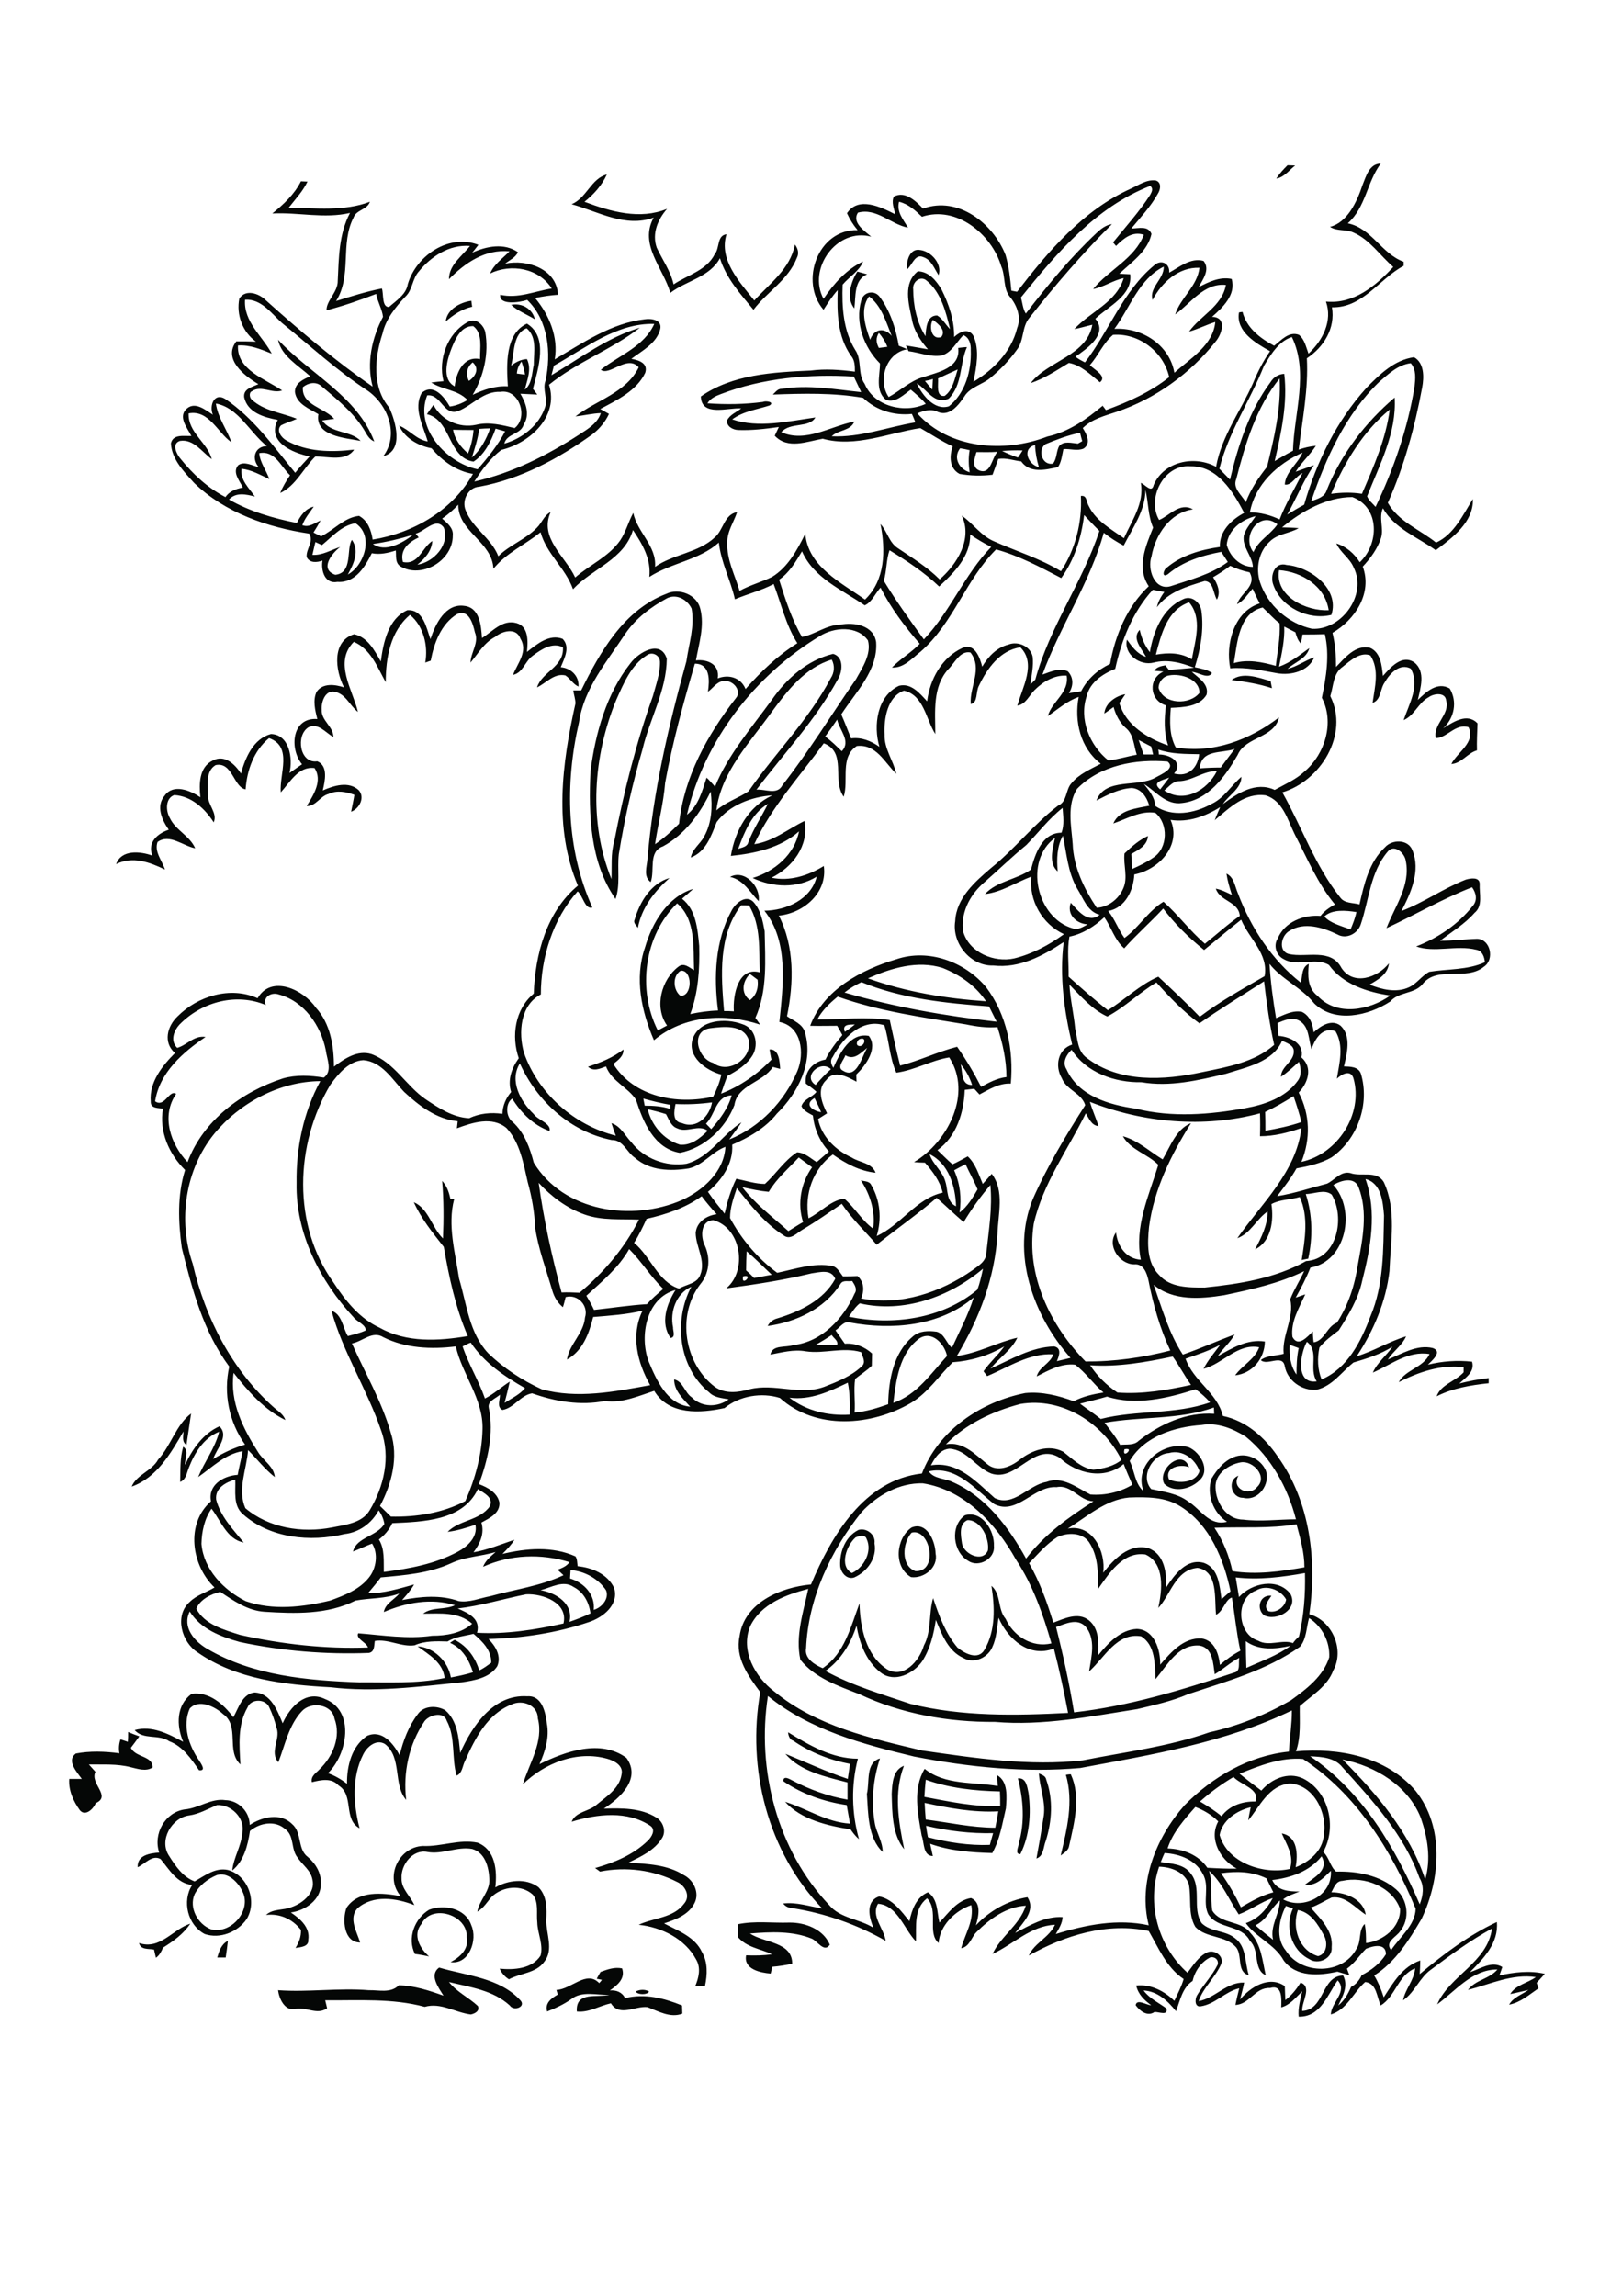 <?xml version="1.0" encoding="utf-8"?>
<!-- Generator: Adobe Illustrator 21.0.2, SVG Export Plug-In . SVG Version: 6.00 Build 0)  -->
<svg version="1.2" baseProfile="tiny" id="Layer_1" xmlns="http://www.w3.org/2000/svg" xmlns:xlink="http://www.w3.org/1999/xlink"
	 x="0px" y="0px" viewBox="0 0 595 842" overflow="scroll" xml:space="preserve">
<path fill="#050706" d="M233.2,730.4c1.4-0.8,3.5-0.9,4.9,0C237.4,731.7,233.9,731.6,233.2,730.4 M220.3,723.2
	c2.5-0.9,5.1-1.9,7.9-1.3c1.3,3.8-1.8,6.2-4.5,8.1c2.4-0.2,4.5,0.6,5.6,2.8c7.2-1.8,14.3,0,20.9,2.7c0,0.7,0.1,2.2,0.1,3
	c-4.4,1.7-8.8-0.9-12.8-2.4c-4.6-0.5-10.2,3.7-13.4-1.4c-4.2,0.9-8.1,3.5-12.5,3c-0.5-7.5,7.5-5,12-6.1c-4.7,0.2-10.1-1.6-14.1,1.6
	c-2.7,1.9-5.7,3.3-8.8,4.5c-0.9-3.1,1.6-4.9,3.9-6.2c-0.2-0.6-0.3-1.2-0.5-1.7c5.5-0.2,11-7.4,15.7-2.5c0.3-0.3,0.8-0.9,1-1.2
	c-0.5-0.1-1.4-0.3-1.9-0.4C219.4,724.7,219.9,723.9,220.3,723.2 M162.7,731.9c-1.8-2.9-5.4-7.6-1.6-10.3c10.1,3,22.1,3.7,29.7,11.9
	c2.4,2.4-2.3,4.3-3.8,2c-6.1-5.6-14.5-6.7-22.3-8.6c2.9,3.7,7.2,5.6,10.6,8.8c0.8,1.8-1.1,2.8-2.6,3.1c-5.7-0.7-11-4.5-16.9-2.8
	c-11.9-3.2-24.3-2.3-36.5-2.4c0.2,0.7,0.5,2.2,0.7,2.9c-3.7,2.7-7.8-0.7-11.8,0.3c-3.8,0.7-5.8-3.8-6.2-6.9
	c11.1,0.8,22.2-0.9,33.3,0c3.7-0.1,8,1.2,11-1.8C151.9,728.2,157.4,730,162.7,731.9 M79.7,717.9c0.7-2.4,1.5-4.9,3.9-6.1
	c-0.2,2-0.5,4-0.8,6.1C82,717.9,80.5,717.9,79.7,717.9 M51,712.6c7.8,2.6,12.4-5.1,18.8-7.1c-2.5,3.8-6.2,6.4-10,8.8
	c-0.6,1.4-1.3,2.8-2.6,3.7c-0.2-0.7-0.5-2.2-0.7-3C54.6,714.6,51.6,715.2,51,712.6 M270.7,705.7c6.2-1.3,12.6-0.4,18.8-0.6
	c5.8-0.1,12.5,2.4,14.9,8.1c-2,3.1-4.5-1.3-6.6-2.2c-7.1-2.9-15.1-2.5-22.7-1.9c5.2,3.5,15.6,3,15.5,11.1c-2.4,0.5-4.8,0.9-7.3,1.1
	c-0.2,0.6-0.4,1.9-0.6,2.5c-3.8-0.3-10-1.6-9-6.7c3.2,0.1,6.4,0.1,9.5-0.4c-4.3-2-9.4-2.5-12.6-6.4
	C270.7,708.9,270.7,707.3,270.7,705.7 M157.4,700.4c5.5-2.1,13.4-0.6,15.5,5.7c2.4,5.3-0.8,14.5-7.6,13.5c3.4-1.8,6.8-4.8,5.9-9.1
	c0.5-8.2-12.8-12.5-16.6-4.9c-3.3,4-0.6,9,2.8,11.9c-1.7-0.3-3.4-0.7-5.2-0.9C149.3,710.8,152.1,703.6,157.4,700.4 M155.1,677
	c6.8,0.3,13.4-2.6,20.1-1.2c6.6,2.6,7.2,10.3,6.5,16.4c4.7-2.7,11.2-3.5,15.8-0.1c3.2,3.2,3.1,8,2.9,12.1c-0.1,5,2.8,10.8-0.7,15.2
	c-3,4.3-8.8,4.2-13,6.5c-1.5-0.9-2.7-2.3-3.4-3.9c5.2,0.5,11.9,0.1,15-4.8c1.1-4-1.1-8-1.2-12.1c-0.4-3.4,0.6-7.3-1.6-10.2
	c-4.2-3.9-11.1-3.1-15.1,0.7c-1.7,1.9-3,4.2-5.3,5.5c0.7-4.3,4.8-7.5,4.4-12.1c-0.2-4.3-1.6-9.6-6.3-10.9c-5.5-1-10.9,2.1-16.4,1.1
	c-5.4-1.1-9.8,4.7-9.5,9.7c-0.1,3.9,3.3,6.5,4.7,9.8c-6.6-2.6-15.1-3.9-20.9,1.2c-3.3,3.7-0.2,8.5,1,12.5c-6,0-6.6-8.4-5-12.7
	c4.3-6.5,13.2-5.5,19.9-4.3C141,688.5,146.2,677.4,155.1,677 M79.5,687.7c-3.3,1.4-6.4,3.7-8.1,7c-2.2,5,1.2,11.1,6.1,12.9
	c7.4,1.8,15-7.1,11.4-14C87.3,690.2,83.5,686.4,79.5,687.7 M67.7,663.6c5.2-0.4,9.7-4.2,15-3.4c4.8,0.1,8.9,4.2,8.9,9.1
	c4.6-3,11.3-4.6,15.6-0.3c3.7,3.2,1.8,9.2,5.8,12.1c2.9,2.5,4.9,5.9,4.7,9.8c0.1,5.8-5.7,9.8-11,10.5c3.4,2.3,7.1,5.4,6.4,10
	c0.2,2.6-2.8,2.7-4.7,3c1.3-2,2.1-4.2,2-6.6c-3.1-4-7.7-6.1-12.8-5.5c2.6-2.4,6.4-1.6,9.4-2.9c4.1-1.4,8.8-5.3,7.6-10.1
	c-0.6-3.4-3.6-5.3-5.4-8c-2.6-3.1-1.1-8-4.6-10.5c-3.7-3.3-9.3-2.3-12.9,0.7c-0.8,5.3-2.2,11-6.5,14.5c0.5-4.8,3.3-8.9,3.7-13.8
	c1.1-5.4-4.1-10.5-9.3-10.2c-3.3,1.4-6.6,3.3-10.2,3.8c-6.4,0.8-11.2,9.1-7.4,14.8c2.4,3.8,5.1,7.8,9.4,9.4
	c3.7-2.1,7.6-5.2,12.2-4.2c7.4,2,10.8,11.6,6.9,18c-3.3,4.8-9.8,7.4-15.4,5.5c-6.3-3.3-8.4-12.1-4.6-18c-5.6-0.5-8.4-5.7-11.6-9.5
	c-3.1-1.7-5.7,1.8-8.4,3c-0.2-4.5,4.5-5.1,7.9-5.4C56.1,672.6,60.5,664.7,67.7,663.6 M373.4,652.2c3.1-0.3,3.4,3.1,3.9,5.4
	c1,7.5,0.4,15.6-3,22.4c-2.2,0-0.6-2.7-0.6-3.9C376,668.3,375.4,659.9,373.4,652.2 M391,650.9c0.5-0.1,1.4-0.2,1.8-0.2
	c3.8,8.3,1.3,17.7-0.6,26.2c-0.2,1.7-1.8,2.6-3.1,3.6C391.4,670.8,393.9,660.8,391,650.9 M381.1,650.4c1.1,0.5,2.5,0.9,2.7,2.3
	c2.6,7.2,2.1,15.3-0.2,22.5c-0.9,2.2-0.7,5.5-3.4,6.4c1-5.3,1.9-10.5,2.7-15.8C383.6,660.6,381.4,655.6,381.1,650.4 M339.7,669.6
	c0.2,1.4,0.4,2.8,0.7,4.2c7.4,1.9,15.1,3.1,22.7,2.8c0.4-1.4,0.8-2.9,1.2-4.3C356.1,672.5,347.8,671.5,339.7,669.6 M339.2,661.2
	c0.1,2,0.2,4.1,0.4,6.1c8.5,1.1,16.9,3,25.5,3c0.4-2,0.8-4,1.1-6C357.1,664.8,348.1,663.1,339.2,661.2 M339.6,652.7
	c-0.2,2.1-0.4,4.2-0.5,6.3c9.2,1.7,18.4,3.8,27.8,3.3c0-1.8,0-3.6-0.1-5.3C357.6,656.8,348.3,655.8,339.6,652.7 M339.2,648.7
	c7.3,6,17.9,4.8,26.8,6.3c-0.1-1.3-0.2-2.7-0.3-4c4.2,2.3,3.6,8.1,3.3,12.2c-1.3,5.5-2.2,11.4-5,16.4c-7.7-0.2-15.5-0.8-22.8-3.4
	c0.3,1.5,0.7,3,1,4.5c-3.7-0.1-3.1-4.9-4.1-7.5C336.7,665.2,334.7,656.1,339.2,648.7 M327.1,657.9c0.2-3.7,0.4-8.8,4.5-10.3
	c-3.8,9.8-2,20.6,0.1,30.6C327.2,672.8,327.3,664.7,327.1,657.9 M318,657.9c1.1-4.3-0.6-11.4,4.8-13c-2.5,7.6-3.3,15.8-1.9,23.7
	c0.6,3.6,2.9,6.8,2.9,10.6C318.3,674,318.5,665,318,657.9 M289.1,635.3c7.8,4.8,16.2,9.7,25.6,9.7c-2.5,9.7-2.3,19.9,0.4,29.5
	c-1.2-1-2.2-2.3-3.1-3.6c-8.4-1.3-18.2-3.6-24-10.1c8,2.5,15.2,7.5,23.8,8c-0.4-2.3-0.8-4.5-1.2-6.8c-8.2-1.2-16.4-4-23.3-8.8
	c0.1-2.2,2.4-0.7,3.4-0.2c6.3,3.3,13.1,5.8,20.2,7c0-2.1,0-4.2,0-6.3c-8-2.1-17.3-4-22.8-10.5c7.6,3.1,15.1,6.6,22.9,9.2
	c0.3-1.8,0.5-3.6,0.8-5.5c-7.4-1.4-14.6-4.2-20.8-8.5C289.7,638,289.2,636.6,289.1,635.3 M47,635.2c1.4,0.6,2.7,1.1,4.1,1.6
	c-1,1.4-2,2.8-3.1,4.2c1.7,3.6,8.1,2.9,8,7.2c-2.5,1.6-5.5,0.5-8.1-0.1c-5-1.3-10.2-0.9-15.3-1c0.8,0.9,1.6,1.8,2.4,2.7
	c-2.1,4.4,6,8.9,0.1,11.5c-0.8,2.1-3.8,5-5.8,2.6c-2.4-3.3-4.2-7.3-3.9-11.5c1.5,0,3,0,4.6,0c-1.8-2.5-5.7-6.7-2.2-9.3
	c5.2-1,10.7-0.8,16-0.1c-0.3-1.7-0.2-3.4,0.4-5.1c0.9,0.3,1.8,0.6,2.7,0.9C47,637.7,47,636.4,47,635.2 M70.3,621.2
	c6.4-0.9,11.7,3.8,15.3,8.6c1.9-3.4,3.3-8.6,7.8-9.1c6,0.3,8.3,6.6,10.3,11.3c2.6-5.9,8.4-12.3,15.5-8.9c11.2,4.3,8.2,20.4,1.1,27.2
	c2.5,0.9,4.8,2.2,7,3.9c-0.1-6.5,1.7-13.8,7.4-17.6c5.5-2.4,9.6,2.9,11.9,7.1c1.3-5.3,3.3-10.7,6.7-15.1c2.2-3.1,6.9-3.2,10-1.4
	c4.5,3.8,5,10.2,5.5,15.7c4.4-9.9,12.2-21.6,24.6-20.8c5.4-0.4,6.7,5.8,7.2,9.9c1,5.2-0.6,10.3-2.7,15c9.5-4.7,22.4-9.3,31.9-2.3
	c5.5,7.6-2.3,14.7-8.3,18.6c6.5-0.2,13.6-0.3,19.3,3.3c2.5,1.5,3.7,5.1,2,7.6c-2.7,4.4-7.7,6.7-12.2,8.9c6.9,0.5,14.2,0.7,20.3,4.6
	c3.5,1.8,5.8,6.4,3.9,10.2c-2.1,4.3-6.9,6.1-11.2,7.5c5.1,2.7,11.3,4.9,13.9,10.5c2.2,3.8,2,8.3,1.1,12.5c-1.2,0-2.4,0.1-3.6,0.1
	c1.3-3.1,2.2-6.7,0.4-9.8c-4.1-7.7-12.7-11.9-21.1-12.8c5.5-2.6,12.7-2.4,16.7-7.8c2.4-2.8,0.3-6.6-2.6-7.9
	c-8.6-4.4-18.8-5.7-28.3-3.8c-0.4-0.3-1.3-1-1.8-1.3c7.1-2,14.1-4.9,19.4-10.1c1.3-1.3,2.9-3.8,1-5.3c-8.5-5.8-19.7-4.4-29-1.6
	c1.5-3.7,6.2-3.7,9-6.1c3.7-3.1,8.5-6,9.3-11.2c0.8-3.3-2.7-5.1-5.3-5.8c-11-3.1-23,1.6-30.9,9.4c2.4-7.9,7.7-15.6,5.5-24.2
	c0-4.8-5.6-7-9.6-5.1c-9,3.5-13.5,12.6-17.2,20.9c-0.9,1.8-0.9,4.3-3,5.2c-1.9-6.5-0.3-13.9-3.6-20.1c-1.1-3.6-6.5-2.2-8.2,0.2
	c-5.7,8.4-7.9,18.8-6.7,28.8c-4.9-5.6-1.4-15.5-7.8-20.5c-3.2-1.9-6.6,1-8,3.9c-4.2,8.3-3.6,18.2-1.3,27c-6.1-3.3-1.9-12.1-7.7-15.7
	c-2.6-2.9-6.5-2-9.8-1.2c-0.5-2.2,1.5-3.3,2.8-4.7c4.9-4.7,8-12,5.5-18.6c-0.9-5.3-8.5-6.4-11.9-2.8c-4.9,5.2-6.2,12.4-8.7,18.8
	c-3.3-3.8,0.8-8.4-0.6-12.5c-0.7-2.7-1.6-5.3-2.8-7.8c-1.4-3-6.6-3.1-7.9,0.2c-3.7,6.4-3,13.9-2.6,20.9c-5.4-5-0.1-14.1-6.4-18.5
	c-3-2.8-8.9-5.6-12.2-2c-2.8,6.3-0.3,13.6,3.4,19c0.6,1,2.9,4,0,3.6c-2.9-4.2-5.9-8.7-10.9-10.6c-3.9-2.7-9.5-0.4-12.7-4.1
	c6.3-1.8,12.4,1.4,17.8,4.3C64.6,632.7,64.7,625.3,70.3,621.2 M313.9,563.8c-3.3,2.8-6.2,10.6-1.4,13.1c4.4-2,7.6-7.9,5.4-12.5
	C317.3,562.6,315.2,563.3,313.9,563.8 M314.9,561.1c2.9-0.9,6.4,1.7,5.9,4.9c1,5.4-2.7,10.4-7.4,12.5c-2.8,1-5.1-1.9-5.2-4.4
	C308,569.1,310.1,563.5,314.9,561.1 M334.4,562.1c-3.3,3.6-4.1,12.1,1.4,14.1C344.4,576.6,341.3,560.3,334.4,562.1 M334.4,560.2
	c5.6-2.3,8.7,5,8.8,9.5c1.1,5.1-4.2,9.3-9,8.7C327.6,574.6,328.7,564.1,334.4,560.2 M354.9,557.5c-3.3,1.4-2.4,5.8-2,8.6
	c0.7,3.9,7.6,7.1,9.5,2.5C363,564.2,359.8,557.4,354.9,557.5 M354,555.7c6.3-1.8,10.9,5.7,10.6,11.3c0.5,4.6-5.5,8-9.3,5.5
	C349.5,569.3,348.4,559.6,354,555.7 M58,535.3c4.7-5.1,6.6-12.8,12.1-16.9c-0.6,3.8-1.1,7.7-1.7,11.5c-1.8-1.1-1.1-3.2-1.1-4.9
	c-4.7,8-9.7,16.9-19,20.2C50.1,540.8,55.7,539.5,58,535.3 M237.6,406.8c1.4,5.9,5.9,11.2,11.8,13c4.1,0.4,7.5-2.4,10.2-5.1
	c-3.4-2.5-7.6,0.9-11.2-0.9c-2.3-0.8-3-3.3-4.1-5.2C242.1,407.9,239.8,407.3,237.6,406.8 M247.8,404.9c-0.5,2.6-1.3,6.5,2.4,7
	c5.5,2.3,10.1-2.6,11-7.6C256.7,404.9,252.3,405.1,247.8,404.9 M236,402.9c0.1,0.7,0.4,1.9,0.5,2.6c3.2,0,6.3,0.2,9.4,1.2
	c0-0.4,0-1.2,0-1.5C242.5,404.6,239.2,403.8,236,402.9 M259,412.1c0.6,0.7,1.3,1.3,1.9,2c3.2-3.7,6.2-7.6,7.5-12.4
	C262.5,402,262.5,408.6,259,412.1 M260.5,377.1c-7.4,1-4.6,11.2,1.1,12.7c5.7,4.4,14.7-1.8,13-8.6
	C272.5,375.6,265.3,376.5,260.5,377.1 M254.1,381c2.5-7.1,12.1-7.7,18.2-5.4c4.7,1.4,6.1,7.2,3.9,11.2c-2.1,3.6-5.8,5.9-9.4,7.8
	c-0.8,2.1-1.6,4.3-2.3,6.5c7-2.7,13.3-7.1,18.5-12.5c-0.3-1.2-0.5-2.5-0.7-3.7c3.5-0.3,3.7,4.5,3.9,7.1c-0.9-0.2-1.8-0.5-2.7-0.7
	c-3.7,5.8-13,6.5-14.1,14c-3.3,8.5-10.9,15.7-20,17.5c-9.5-1.6-13.5-11.4-16.1-19.5c-3-4.6-8.9-6.7-11-12.2c-2.2,0.8-4.6,2-6.6,0.1
	c4.6-1.5,9.1-3.3,13-6.3c0.1,2.5-2,3.9-3.7,5.3c7.6,12.2,23.5,15,36.6,12c1.3-2.6,2.4-5.2,3-8.1C259,392.6,252,387.6,254.1,381
	 M275.1,366.8c2.4-1.8,3.2-4.6,2.8-7.5c-0.9-0.7-1.9-1.4-2.8-2.1C272.3,359.9,271.7,364.4,275.1,366.8 M249.7,356
	c-3.1,1.9-2.8,7.1-0.1,9.2C254.1,365.5,254.1,355.6,249.7,356 M271.9,332c-8.5,11-7.4,25.7-6.3,38.8c1.2,0,2.4,0,3.6,0.1
	c-0.4-5.8,1.5-16.5,9.5-14.3c-0.3-8.2,0.5-17.1-3.9-24.5C273.9,332,272.9,332,271.9,332 M241.3,377.9c1.1-0.6,2.3-1.2,3.4-1.8
	c-4.8-6.7-2.1-16.9,4.2-21.6c2-1.6,4,0.4,5.7,1.3c-0.3-8.2,0.7-18.6-6.2-24.5C236.3,343,233.7,362.9,241.3,377.9 M236.6,347.5
	c2.6-9,8.3-18.7,17.7-21.5c-1.3,1.2-2.7,2.4-4.1,3.6c5.2,4.1,5.7,11.2,6.3,17.3c0.2,8.4-0.3,17.1-3.3,25c3.4-0.7,6.7-1.2,10.2-1.3
	c-1.6-12.3-1.1-25.6,5-36.7c1.4-2.6,5.1-5.9,7.9-3.2c2.7,2.9,3.5,7,4.2,10.8c0.2,10.6,1.1,21.8-3.4,31.8c0.6,0.8,1.2,1.7,1.8,2.5
	c-13-4.4-28.2-3.4-39,5.7C235.3,370.9,232.7,358.8,236.6,347.5 M232.8,337.3c1.9-6.5,5.9-13.3,12.8-15.3
	c-5.5,4.9-10.2,10.8-11.6,18.3C233.5,339.4,232.2,338.5,232.8,337.3 M267.8,321.6c5.4-2.9,11.3,3.6,10.5,8.9
	C275,327.1,272.8,322.7,267.8,321.6 M451.8,249.4c4-3.1,9.9-0.9,14.3,0.4c0.1,0.7,0.4,2,0.5,2.6C461.8,250.8,456.8,250,451.8,249.4
	 M237.3,240.3c-5.8,3.6-8.5,10.3-11.2,16.3c-8.5,20.6-10.3,44.9-1.8,65.8c0.2-4.6-0.3-9.3,1-13.7c3.5-18.1,8-36,14.2-53.4
	c1.1-4.1,2.7-8.3,2.6-12.6C242,240.2,239.2,238.9,237.3,240.3 M231.3,243.2c3-4,11.1-8.8,13.3-1.6c-0.1,11.7-6.3,22.1-8.9,33.2
	c-3.7,12.7-6.6,25.5-8.7,38.5c-0.6,5.4,0.6,11.2-1.2,16.4c-9.4-13.5-9.9-30.9-9.2-46.8C218.4,269,222.4,254.5,231.3,243.2
	 M157.9,234.4c1.8-5.5,5.5-13.2,12.4-12.2c5.7,0.6,6.2,7.3,6.5,11.8c3.9-2.4,7.5-6.9,12.6-5.5c4.6,1.2,4.3,6.9,3.9,10.6
	c3.7-2.9,8.2-6.7,13.1-4.8c2.9,3,0.6,7.2-0.7,10.4c3.7,0.3,6.8,3.2,6.5,7.1c-2-0.9-3-2.9-4.8-4.1c-4.2-0.9-7,2.8-10.4,4.4
	c1.8-5.8,10-7.5,9.5-14.7c-3.9-2-8,0.8-11.1,3.1c-2.8,2-3.6,6.3-7.2,7c1.6-4.2,5.6-8.6,2.7-13.3c-1.5-4.2-6.7-2.8-9.3-0.6
	c-4,2.1-6.2,6.1-9,9.4c0.1-3.8,3.2-7.3,1.6-11.1c-0.7-3.1-2.2-8.6-6.5-6.7c-5.9,3.6-8.5,10.7-9.7,17.1c-0.5,0.2-1.5,0.5-2,0.7
	c1.1-6.1-0.6-13.4-5.6-17.5c-7.2,6-8.9,15.8-8.9,24.7c-3.1-5.5-5.4-12.1-11.7-14.8c-7.5,7.5-0.4,17.6,1.5,25.7
	c-3-2.3-4.5-6.7-8.6-7.4c-3.5-0.6-4.9,3.9-4.7,6.6c-0.2,4,4.3,6.1,4.3,10c-2.8-1.5-5.5-5.3-9.1-3.6c-4.8,2.9-3.3,13.5,3.2,12.5
	c4.1,1.7,2.8,7.3,2,10.7c4.1-1.8,9.5-3.5,13.2-0.1c2.4,2.7,0.2,6.8-2.8,7.9c0.4-2.1,0.9-4.2,1.2-6.2c-3-1.1-6.4-1.8-9.5-0.3
	c-3.1,0.8-4.7,4.6-8,4.4c2.5-4,5.9-9.3,2.9-13.9c-5.9-0.8-9,5.2-12.4,8.9c-0.6-6.6,4.5-16.8-4.3-19.9c-5.6,4.6-8.1,11.8-8.6,18.8
	c-4.4-0.7-4.8-10.2-11-8.9c-3.7,2.2-2.9,7.3-2.8,11c-0.2,3.6,3.6,6.5,2.1,10c-3.2-5-8.2-9.7-14.5-10c-3.3,1.2-3.1,5.8-1.6,8.4
	c2.1,4.5,7.3,6.5,9.3,11.1c-4.4-0.8-9.4-5.5-13.8-2.3c-1.3,3.6,1.7,6.8,2.7,10.1c-5.6-2.7-11.8-5-17.9-2c1.9-5.4,8.9-4.7,13.3-3.1
	c-1.9-4.9,1.9-8.1,6-9.5c-2.5-3.6-4.8-8.6-1.5-12.5c3.2-4.5,9.4-1.9,13.1,0.6c-0.5-4.9-0.5-11.1,4.6-13.5c4.3-2.3,8.1,1.4,10.3,4.8
	c1.6-5.9,4.6-12.8,11-14.5c6.8,0.2,8.1,9,6.8,14.3c1.5-1.1,3-2.1,4.6-3.2c-4.7-5.7-3.8-17.3,5.6-16.6c-0.8-3.2-1.7-6.8-0.3-9.9
	c2.2-3.4,6.8-2.8,10.1-1.7c-3.2-6.2-4.6-16.9,3.7-19.5c5,1.1,7.5,6,9.8,10c0.9-6.9,2.7-15.7,9.7-18.8
	C155.3,223.4,156.4,230.3,157.9,234.4 M469.2,209.1c-1.6,9.6,10,15.1,18.2,14.7C486.1,215,477.6,209.7,469.2,209.1 M467.1,214.5
	c-1.3-3.3,0.5-8.6,4.9-7.3c8.6,0.7,19.5,8.7,16.4,18.3C480,227.6,470,222.8,467.1,214.5 M102,124.6c11.6,12.5,29,20.6,35.3,37.3
	c-1.6-0.6-2.5-2.1-3.3-3.5c-3.9-6.8-10.2-11.8-16.1-16.8c-2-1.8-4.9-1.2-6.8,0.4c-0.5,6.6,7.9,7.5,11.5,11.6
	c-1.5,0.2-2.9,0.4-4.4,0.6c3.3,4.9,10.4,3.6,14.1,7.5c-5.6-1.1-16.9-1.7-15.5-9.8c-3.3-2-8-3.7-8.6-8.1c-0.1-3.3,3.1-4.7,5.6-5.8
	C109.4,134,103.2,130.6,102,124.6 M187.5,111.8c3.9-0.8,7.8,1.4,8.7,5.3C193.3,115.3,190,114.1,187.5,111.8 M163.5,117.9
	c0.5-4.5,5.3-7,9.4-7.6c0.1,0.6,0.2,1.7,0.3,2.2C169.5,113.3,166.4,115.4,163.5,117.9 M314.5,99.6c1.2,0.3,2.4,0.7,3.6,1
	c-5,2.1-4.1,8.2-4.7,12.5C310.3,109.4,312.1,103.4,314.5,99.6 M332.7,98.8c-0.3-3,1-7.9,4.9-7.1c4,0.5,8.1,5.1,6.7,9.2
	c-1.6-2.4-2.6-5.6-5.6-6.6C335.6,92.9,334.6,97.4,332.7,98.8 M358.2,165.8c-0.7,2.3-1.9,5.7,1.2,6.8c4.1,1.4,4.4-4.6,6.5-6.9
	C363.3,165.9,360.8,165.8,358.2,165.8 M367.6,165.4c1.9,0.9,3.8,1.7,5.8,2.4c0.6-0.9,1.2-1.7,1.7-2.6
	C372.6,165.1,370.1,165.2,367.6,165.4 M352.2,164.4c-2.7,3.5-0.3,7.7,3.5,8.8c-0.4-2.7-0.5-5.4,0-8.1
	C354.5,164.8,353.4,164.6,352.2,164.4 M381.1,171.3c-0.8-2.6-1.3-5.3-1.4-8.1C374.7,164.5,377.1,170.4,381.1,171.3 M383.5,162.9
	c-3,2.1-1.2,8,2.8,7.1c1.5-1.9,1.1-4.5,2.3-6.5c1.8-1.9,4.5-1,6.8-0.8c0.4-0.2,1.2-0.7,1.6-0.9c-0.3-1.1-0.6-2.1-0.8-3.1
	C391.8,159.6,387.6,161.2,383.5,162.9 M339.3,139.7c0.9,1.1,1.8,2.2,2.7,3.2c0.1-1.3,0.1-2.6,0.2-3.9
	C341.4,139.3,340,139.6,339.3,139.7 M264.5,144.5c-1.9,0.7-3.9,1.6-5,3.4c6.8,0.5,13.6,0.4,20.4-0.5c0.9-0.5,4.4,0,2.4,1.3
	c-4.6,1.5-9.6,2.1-13.7,5.1c9.6,3.3,20.5,0.7,30.5-0.7c-2.3,4-9.2,1.6-12.5,5.4c9,4,18-2.2,26.8-3.9c-1.4,3.5-5.9,3-8.3,5.4
	c10.5,0.5,20.5-3.4,30.7-5.1c-0.4-1-0.8-2.1-1.3-3.1c-6.6,0.7-13.1-1.3-17.9-5.9c-10.8-1.9-22.1-1.6-33.1-1.2c1-0.9,1.8-2.2,3.3-2.1
	c9.7-1.6,19.5,0.2,29.1,1.2c-0.9-1.9-1.8-3.8-2.7-5.7C296.9,137.1,279.9,138.6,264.5,144.5 M344.1,138.8c0.2,2.1-0.9,6.8,2.4,6.4
	c3-2.1,3.7-6.3,4.8-9.7C348.8,136.6,346.5,137.7,344.1,138.8 M322.4,127.6c0.8-0.1,2.3-0.3,3.1-0.4c-0.7-1.9-1.8-3.6-3.1-5.1
	C321.2,123.9,321.4,125.8,322.4,127.6 M342.2,117.3c-1.5,2.4-0.5,7.6,3.1,6.3C347.2,121.1,344.1,118.7,342.2,117.3 M319.2,124.6
	c1.4-4,5.2-4.7,7.9-1.4c-2.1-5.2-3.7-11-8.3-14.5C315.4,113.3,317.4,119.7,319.2,124.6 M335,106.1c0,5.9,1.3,12.2,4.5,17.2
	c0.2-2.7,0.4-7.7,4.3-7.6c2,1.2,3.1,3.4,4.7,5c-1.5-6.3-3.3-13.5-8.6-17.8C337.6,100.9,334.6,103.5,335,106.1 M408.8,120.6
	c10-0.6,20.2,5.8,22,16.1c5.8-5.2,14.2-10.1,15-18.6c-3.3,1-6.3,2.6-9.6,3.5c4.1-5.8,12.1-9.3,13.5-17.1
	c-8.1-0.8-12.9,6.8-18.6,10.8c2-6.2,8.1-10.3,8.9-17.1c-7.6-0.3-13.9,5.4-17.2,11.8c-1.4-4.5,4.2-7.6,4.1-12.2
	C417.9,102.2,414.5,112.9,408.8,120.6 M329.8,74c-1,3.7,1.6,6.6,3.3,9.5c-6.3-1.2-11.6-7.4-18.4-5.5c-2.3,3.7,2.5,6.7,4.9,8.8
	c-12.6-3.4-23.5,11.7-17.5,22.8c3.7-5.5,8.4-10.8,14.5-13.7c-1.4,3.6-5.1,5.6-7.5,8.5c-0.3,8.1,0.2,16.8,4.6,23.9
	c2.6,3.7,0.8,8.8,3.5,12.5c3.5,8.4,14.8,10.9,22.4,7.3c-1.6-1.9-3.6-3.6-5.5-5.2c-2.7,1.9-5.5,4.9-9,3.8c-4.2-3.3-2.3-8.9-2.3-13.4
	c-5.9-5.9-9.2-14.9-6.9-23c0.7-3.1,4.5-4.1,6.6-1.7c4,5.2,6.1,11.8,7.2,18.2c1,0.4,2.1,0.8,3.1,1.3c-7.7,1.2-11,11.4-6.8,17.5
	c4.3-2.3,7.9-6,12.7-7.3c5.3-1.8,13.7-3.3,12.8-10.7c0.8-0.1,2.4-0.3,3.2-0.3c-2.7,6.1-1.6,13.9-6.7,18.9c-5.2,2.4-7.9-3.4-11.7-5.6
	c2,4.3,6.5,10.1,11.8,8.4c6-4.8,8.3-13.1,8-20.6c0.1-2.1-0.5-4.6-2.7-5.5c-2.6,2.6-4.3,6.5-8.1,7.5c-4.1,0.6-8-1.1-12-1.6
	c-0.3-0.5-0.7-1.6-1-2.1c2.7,0.5,5.4,0.9,8.1,1.4c-2.8-3.2-5.2-6.9-5.9-11.1c-1.2-5.7-3.3-13.2,2.2-17.5c4.1,0.1,6.8,3.5,8.7,6.7
	c2.7,5.4,4.7,11.3,4.6,17.4c2-1.9,5.3-3.5,7.1-0.4c2.3,5.2,1.1,11.3,0,16.8c7.4-4.4,13.9-11.1,16-19.6c1.6-4,0-8.4-2.6-11.5
	c-2.6-3.1-1.6-7.6-3.2-11.2c-3.5-11.8-16.4-22.4-29.1-18.2C335.8,77.2,333.2,74.8,329.8,74 M374.5,109.1c0.6,2,0.7,4.2,1.8,5.9
	c8-10.4,16.4-20.6,26-29.6c1.6-1.5,3.4-2.9,5.6-3.2c-10.9,10.8-20.9,22.5-30.4,34.5c-2.7,3.3-1.8,8.2-4.5,11.6
	c-2.7,3.8-6,7.2-9.6,10.2c-3,2.6-7.6,3.4-9.7,7c-2.1,3.1-5.3,7.3-9.6,5.6c-2.5-1.3-5.2-0.5-7.6,0.5c11.7,13.1,32,14.6,47.7,8.5
	c7.8-1.7,14.3-6.3,20.3-11.3c0.3,0.4,0.9,1.2,1.2,1.6c8.2-3,16.3-6.6,23.2-12.1c-2.1-9.3-11.1-16.2-20.6-15.5
	c-3.6,3-5.4,7.6-8.5,11.1c1.5,1.6,6.5,4.1,3.7,6.3c-3.5-2.8-6.9-6.3-11.4-7.1c-4.5,2.7-8.9,5.7-14,7.4c6.1-8.1,20.6-10,22.6-21.4
	c-2.2,0.5-4.4,1.2-6.6,1.6c5.7-6.3,15.5-9.8,18.1-18.7c-3.9,0.8-7.3,3.3-11.2,4c5.7-7,15.2-11.1,18.6-19.9
	c-4.2-1.4-7.4,1.3-10.2,4.1c-0.3-0.3-0.8-1-1.1-1.3c4.6-5.7,9.6-11.2,13.6-17.4c0.6-1.1,1.3-2.4,0-3.3
	C402.1,75.9,387.7,92.7,374.5,109.1 M414.8,69.2c2.9-1.3,5.9-3.5,9.2-3c2.2,0.7,1.7,3.4,0.7,4.9c-2.6,4.7-6.3,8.6-9.7,12.7
	c2.6,0,6.2-1.2,7.4,2c-1.4,6.4-7.3,10.3-11.8,14.6c1.3,0.1,2.7,0.1,4,0.2c0.9,7.8-8,11.7-12.8,16.3c4.8,5.6-3.1,11-7.3,13.9
	c1.1,0.9,2.3,1.5,3.5,2.1c8.9-11.6,14-26.2,25.4-35.6c2.5-2.3,5.8-0.7,5.5,2.7c3.8-2.1,7.9-5.6,12.6-4.3c2.5,3.1-0.2,6.7-1.8,9.6
	c3.7-1.9,7.7-3.9,12.1-3c1.7,5.8-3.3,10.5-7.2,13.9c5.6,0.1,3.7,6.3,1.3,9.1c-9.3,11.7-22,20.9-36.2,25.7c-4.4,1.5-9.1,2.6-12.5,6
	c1.4,2.2,3.2,5.6,0.3,7.5c-2.3,1-5,0-7.4,0.2c-0.5,2.2-0.7,4.7-2,6.6c-4.6,1-10.3,2.4-13.5-2.1c-2.8-0.3-5.6-1.4-8.4-0.9
	c-0.7,2-1.4,3.9-2.1,5.8c-4,0.5-8.2,0.4-12.1-0.3c-3.8-2-3.8-6.6-2.5-10.1c-4.2-1.9-8-4.5-11.9-6.7c-11.7,1.8-23.8,7.2-35.8,3.9
	c-5.8,1-12.8,4-17.6-1.1c0.5-1.1,1-2.1,1.5-3.2c-5,0.7-10,1.3-15,1.1c-1.9-0.1-4.2-1.3-4-3.5c1-2.1,3.4-3,5.2-4.4
	c-4.8-0.4-14.6,3.2-14.8-4.4c11.6-8.1,26.5-8.9,40.3-9.5c5.4-0.7,10.8-0.3,16.2,0.4c0-2,0-4.2-1.4-5.8c-5-7-5.2-15.9-4.9-24.1
	c-2,2.2-3.6,4.7-5.2,7.2c-9-10.4-2-29.6,12.5-29.2c-1.6-1.9-2.9-4-3.9-6.2c4.2-6.3,12.4-2.3,17.7,0.4c-0.4-2.1-1.5-4.4-0.5-6.5
	c4.1-2.2,8,1.6,10.7,4.4c12.9-4.7,25.8,5.5,30.3,17.1c1.2,4.2,1.7,8.6,2.1,13c0.5,0.1,1.6,0.3,2.1,0.4
	C384.5,92.2,397.3,77.1,414.8,69.2 M209.7,74.9c5.5-2.3,7.2-9.5,12.9-10.9c-1.8,4-4.8,7.3-8.2,10c9.6,3.6,20.3,6.7,30.3,2.6
	c-3.4,3.9-5.6,9-3.8,14.2c2.1,4.5,5.1,8.6,6.2,13.5c5.2-3.5,12.1-5.1,15.1-11.1c1.9-2.3,0.7-6.8,4.3-7.3
	c-2.9,9.4,4.8,17.5,10.2,24.3c5.7-6.3,13.2-11.6,14.9-20.5c1.1,1.4,1.6,3.2,0.7,4.9c-3.1,8-10.9,12.4-15.9,19
	c-4.8-5.8-10-11.5-12.3-18.9c-3.8,7-12.3,8.2-18.2,12.7c-2.6-9.1-11.6-17.7-6.1-27.6C229.4,83.6,219.5,77.6,209.7,74.9 M476.1,700.5
	c-2.2,6.4,0.3,14.8,7.4,16.9c3.4-0.8,3.6-5.2,2.1-7.7C483.5,705.8,480.8,701.3,476.1,700.5 M460.5,706.1c2.1,1.8,4.3,3.6,6.5,5.3
	c-1.2-5.2,2.5-9.6,2.5-14.4C466.3,699.7,464.6,704.3,460.5,706.1 M492.4,689.8c-2.4,0.1-3,2.4-4,4.2c5.2,0,11.7,2.5,12.6,8.2
	c-3.9-2.5-7.3-7-12.5-6.3c-2.6,1.2-5,2.8-7.7,3.7c3.6,4.1,8.3,8.5,7.7,14.5c0.4,4.2-5,6.6-8.2,4.4c-6.7-3.3-9.1-12-6-18.6
	c-0.9-0.3-1.8-0.6-2.6-0.9c-2.5,5-3.9,11.7,0,16.4c5.7,9,20.9,8.9,25.9-0.7c1.9-2.8,0.6-6.7,3-9.1c0.5,2.3,0.5,4.6,0.5,7
	c6.3-0.7,12.7-5.8,12.5-12.5C510.7,691.9,500.5,688,492.4,689.8 M447.9,687c2.8,3.9,5.2,8.1,7.3,12.5c3.8-2.2,7.6-4.4,11.9-5.5
	c-0.8-1.7-1.7-3.4-2.5-5.1C459.3,686.3,453.6,686.2,447.9,687 M466.7,689.5c1.8,4,6.2,4.2,10,4.2c-2,0.9-4.2,1.4-6,2.9
	c7.5,4,18.2-1.5,17.5-10.5c-2.6,2.5-5.4,5.7-9.5,5.1c3.2-2.6,9-5.3,6.1-10.4C480.4,686.3,473.5,688.7,466.7,689.5 M427.2,679.6
	c-0.5,1.1-1,2.2-1.4,3.3c3.9,0.6,8.5,0.7,11,4.2c4.2,5.2,0.4,12.7,4,18.2c3.3,3.3,8.7,2.6,12.2,5.5c4.3,3.1,3.6,9,5.1,13.6
	c-4.6-1.2-2.2-7.3-4.7-10.3c-3.9-4.4-10.9-3.2-14.9-7.4c-2.8-4.7-1.4-10.5-2.4-15.7c-1.6-4.5-6.5-6.3-10.9-6.4
	c-4.7,13.6-0.3,29.3,10.4,38.9c2.1-2.7,4-6,7.3-7.5c2.6-1.1,6.1,1.3,5.1,4.2c-2.1,5-6.6,8.6-8.3,13.7c6.1-1.1,10.2-7,16.7-6.8
	c-0.4,2.1-1,4.1-1.5,6.2c3.8-4.6,10.7-8.9,16.4-4.9c0.1,1.7,0.1,3.4,0.2,5.1c2.3-1.7,4.1-4,5.6-6.4c4.4,1.6,0.3,7.1,0.6,10.4
	c8.3-0.4,6.9-12.8,15-13c2,3.8-0.1,7.5-1.8,11c2.2-1.8,3.6-4.2,4.7-6.8c1.8-0.9,3.1-2.5,3.9-4.3c3.5-1.8,6.8-4.3,8.9-7.7
	c0-4.2-4.7-3.1-7.3-2c-2.4,2.4-4.2,5.3-7,7.3c0.3,0.8,0.6,1.6,0.9,2.4c-1.5-0.4-2.9-0.9-4.4-1.3c-6.7,1.5-15.1,2.1-19.7-4.1
	c-3.2-5.9-10-8.3-13.9-13.7c4.5-1.5,7.7-5.1,9.9-9.2c-4.4,1.5-8.2,4.4-12.5,6c-3.6-5.4-6-11.6-10.9-16c1.5,4.8,0.4,9.8,1.2,14.6
	c3.1,5.1,10.6,3.5,14,8.2c4,4.2,4.4,10.2,5.6,15.5c-4.7-2.1-2.1-9.2-5.8-12.6c-3.1-6.1-11.8-4.2-15.3-9.8c-2.2-4.6,0.7-10.2-2-14.8
	C438.6,682.1,432.7,679.9,427.2,679.6 M438.5,662.7c-4,4.5-8.3,9.3-10.2,15.2c5.7,0.2,11.3,2.3,14.6,7.1c3.6,0.2,7.2,0.4,10.8,0.3
	c-6-3.1-10.4-10.9-6.8-17.3C444.5,665.6,441.6,663.9,438.5,662.7 M457.9,667.6c0.2-1.6,0.6-3.2,0.9-4.8c-5.1,1.2-10.5,4.8-11.4,10.2
	c2.9,10.3,16.2,14.6,25.8,12.4c1.6-4.9-1.2-8.8-3-13c5.9,1.1,5.9,7.8,5.1,12.4c5-2,9.9-6,10.3-11.8c1.4-7.9-3.5-18.3-12.3-18.9
	C465.4,654.6,462.1,662.6,457.9,667.6 M440.2,660.7c2.7,1.6,5.4,3.3,7.9,5.4c2.9-3.9,7.6-5.5,12.4-5.4c1.9-4.6-5.4-6.1-8-9
	C448.1,654.3,444,657.3,440.2,660.7 M492.5,645.3c12.6,12.7,24.6,26.7,30.3,44c2.2-7.5,0.9-15.4-1.6-22.6
	C516.5,654.9,504.6,647.7,492.5,645.3 M454.7,650.5c2.6,2.1,5.3,4.2,8,6.2c3.7-4.3,9.7-7,15.2-4.5c9.6,4.7,12.6,17.9,7.5,27
	c2.2,2,2.5,5.3,4.7,7.2c7.7-0.2,16,1.3,22,6.5c4.4,3.8,5.2,10.9,1.5,15.4c-1.5,2.2-5.7,3.8-3.3,6.9c3.2-4.8,8.9-9.2,9-15.2
	c-8.8-21.3-21.7-42-41.3-54.9C470,644.4,462.1,647.5,454.7,650.5 M480.6,644.1c19.2,13,31.2,33.5,40.2,54.3c1.2-3.1,1.8-6.6-0.1-9.7
	c-5.6-15.8-17.2-28.3-28.2-40.5C489.7,644.6,484.9,644.3,480.6,644.1 M281.7,622c-4.2,27,3.4,56.5,22.4,76.6
	c4.1,5,11.1,5.1,16.3,8.4c-1.6-3.8-3-9.7,2.1-11.5c5,1,8.1,5.4,11.1,9.1c0.9-4.2,2.5-8.8,6.8-10.6c3.7,2.4,3.3,7.3,4.2,11.1
	c3.3-3.5,6.5-8.2,11.6-9c3.9,1.6,2.8,6.7,1.8,10c5-5.3,11.6-9.1,18.9-10.3c3.2,4.9-1.7,9.4-4.5,13.1c5.4-2.8,11-6.2,17.4-5.8
	c-0.1,2.3-1.4,4.3-2.5,6.2c11-3.4,22.7-5.7,34.1-3.2c-4-15.7,2.7-32.2,13.1-44c10.2-10.4,23.6-18.2,38.3-19.7c0.3-5,1.1-10,1.1-15.1
	c-24.4,11.8-51.3,16.2-77.6,21.1c-20.4,1.8-40.9-0.3-61-4.2C316.6,639.7,297,634.5,281.7,622 M457,601.9c0,3.3,0.1,6.5,0.2,9.8
	c5.5-2.5,11.3-4.5,16.2-8.1C467.9,604.8,461.8,605.4,457,601.9 M387.4,596.7c2.6,10.3,4.9,20.8,6.6,31.3
	c20.2-2.3,39.6-8.2,58.8-14.6c2.4-0.5,1.4-3.6,1.8-5.4c-3.2,1.6-5.9,4.2-9,6c-0.6-3.8-0.6-9.7-5.6-10.5c-7.8-0.6-11.8,7.2-16.1,12.3
	c-0.3-5.4,0-12.4-5.3-15.7c-9-1.5-13.5,8-19.1,12.9c0.9-5.4,2.6-12-1.4-16.6C395,593.4,390.9,595.5,387.4,596.7 M366.3,593.3
	c-0.6,3.6-0.7,7.4-2.3,10.8c-1.6,3.8-6.7,6.2-10.5,4c-5.7-2.5-8-8.7-10.2-14c-0.8,5.3-2.1,10.7-5.1,15.3c-3.3,4.5-10,7.8-15,4.1
	c-5.4-4.1-7.9-10.8-9-17.3c-2.1,6.5-5.7,12.6-11.4,16.6c9.8,5.4,20.6,8.5,31.2,12.1c18.9,4.7,38.5,4.3,57.8,3.3
	c-1.5-7.9-3.2-15.8-5.2-23.6C377.5,608.1,369.7,601.1,366.3,593.3 M69.6,591c-2.9,5.8,1.8,11.1,6.6,13.8
	c16.8,9.8,36.6,11.5,55.6,12.2c10.5-0.1,21,0.6,31.3-1.6c-0.6-5.7-5.8-8.6-9.9-11.6c5.9,0.3,11.2,5.5,12.2,11.4
	c2.7-0.5,5.5-1.1,8.1-1.9c-1.4-4.5-3.9-8.8-8.4-10.8c0.6-0.4,1.1-0.8,1.7-1.1c4.6,2.3,7.5,6.4,9,11.2c1.6-0.7,3-1.8,4.4-2.8
	c0.1-4.6-3.3-7.9-6.5-10.6c-3.2,0.8-6.6,1-9.5,2.8c-4-0.1-8.3-0.3-12.1,1.4c-4.9,0.7-9.6-2.4-14.6-1.6c-0.3,1.7,0,4-2.2,4.4
	c-15.8,0.6-31.8-0.7-47.3-4C80.8,600.2,73.6,597.4,69.6,591 M193,584.7c-8.4,1.7-16.6,4.2-25.1,5.2c3.9,1.7,8.5,3.7,7.1,8.9
	c10.6,0.6,21.3-1.1,31.7-3.4C208.5,587.8,199.1,584.4,193,584.7 M72,590c3.2,5.9,10.2,7.7,16.1,9.6c15.4,3.4,31.2,5.2,46.9,4.6
	c-0.7-2-4.6-3.2-3.6-5.2c9,0.7,18.1,2.2,27.1,0.9c5.2,0,10.7-0.9,14.7-4.4c-5-4.5-11.8-3.7-18-3.7c3.4-2.6,8-1.3,11.7-3.1
	c-8.7-2.7-17.9-1-26.1,2.5c0.5-3.1,3.8-4.5,5.7-6.8c-5.2,2-10.8,1.6-16.1,2.6c-10.3,5.2-22.2,4.8-33.4,4.1c-6.1-0.4-11.3-4-16.2-7.3
	C77.3,584.6,73.3,586.7,72,590 M275.2,596.4c-3.7,8.9,1.8,18.7,8.9,24c15.4,12.7,35.3,17.1,54.2,21.6c19.5,2.8,39.2,5.8,58.9,3.6
	c15.6-3.1,31.4-5,46.5-10.3c10.5-2.3,20.6-6.4,29.8-11.7c5.8-4.2,11.9-8.8,14.1-15.8c0.3-5.7-2.6-11.3-7.4-14.4
	c-1,3.5-0.9,7.6-3.3,10.5c-12.2,8.7-26.9,12.7-41,17.4c-6,2.6-12.4,4-18.7,5.5c-17.2,2.7-34.6,6.2-52.2,4.7
	c-17.1,0.1-34.3-2.9-49.8-10.2c-7.7-3-16.3-5.9-21.6-12.6c-1.9-8.8,1.1-17.5,2.9-26C288.5,584.8,279.2,588.1,275.2,596.4
	 M198.3,583.2c5.6,0.9,12.2,5,10.6,11.6c2.6-0.9,5.2-1.9,7.7-3.1c-0.5-4-2.5-7.8-6.2-9.7C206.6,579.4,202.2,582.2,198.3,583.2
	 M453.3,578.5c0.4,2.4,0.8,4.8,1.2,7.2c4.7-5.2,14.3-7.2,18.9-1.1c3,5.7-5.1,10.1-9.7,7.8c-3-2.5-1.6-7.6,2.7-7.2
	c-1,1.7-3.2,3.8-1.1,5.7c2.8,0.8,6-1.4,6.5-4.3c-2-3.6-7.3-5.6-11-3.3c-7.8,2.8-7,16,0.7,18.4c4,2.3,8.9-0.6,12.8,0.9
	c0.6-0.9,1.4-1.7,2.2-2.4c1.8-7.6,2.4-15.5,2.2-23.3C470.3,578.4,461.8,579.5,453.3,578.5 M209.3,575.8c-0.1,1-0.1,2.1-0.2,3.1
	c5.1,1.5,9.3,5.9,8.7,11.5c2.9-0.8,5.8-4.1,4.5-7.2C219.5,579,214.5,576.2,209.3,575.8 M165.5,573.3c-8.1,3.7-17,4.4-25.8,5.2
	c-1.5,2-3.1,3.9-4.7,5.8c5.8,0.1,11.4-1.7,16.9-3.2c-1.2,2.1-2.8,3.9-4.4,5.7c6.8-1.3,14.1-2,20.8,0.4c3.9,0.6,7.7-1.1,11.5-1.8
	c9-2.5,18.4-3.7,26.9-7.7c-0.7-0.7-1.5-1.4-2.2-2c1.6-0.6,3.4-1.3,4.4-2.8c-10.4-3.2-21.7-2.8-31.7,1.7c0.9-2.3,2.8-3.8,4.6-5.4
	C176.4,570.8,170.6,570.9,165.5,573.3 M387.9,563.7c-4,2.5-7.1,6.2-10.4,9.6c3.9,6.8,6.6,14.3,8.9,21.8c4-1.5,9.1-4,13-0.9
	c3.9,3.1,3.6,8.4,3.5,12.8c3.6-4.4,8.1-9.3,14.1-9.6c6.5,0.2,8.7,7.7,8.6,13.1c3.9-4.5,8.6-10,15.2-9.6c4.7,0.7,6.3,5.6,6.7,9.7
	c2.3-2,4.8-3.8,7.5-5.2c-1.4-6.4-2-13-3.1-19.5c-2.4,0.6-3.1,5-5.8,6.3c-0.7-5.7,0.9-16-6.8-17.2c-8.1,0.7-9.9,9.9-14.4,14.7
	c1.4-6.5,2.5-16.3-4.7-19.6c-8.3-1.2-13.4,7-17.5,12.8c0.2-5.9,0.2-12.2-3.2-17.3C397,561.9,391.5,562,387.9,563.7 M445.5,560.3
	c3.2,4.8,5.4,10.3,6.6,15.9c8.8,1.4,17.7,0.1,26.4-1.4c0-5.4-1.5-10.6-2.9-15.8C465.8,560.7,455.6,559.9,445.5,560.3 M391.7,560.6
	c9.2-1.8,14,8.5,13,16.2c3.9-5,9.6-10.9,16.6-9c5.8,2.1,6.8,9.1,6.4,14.5c3.1-4.7,7.6-11,14-9.1c5.4,2,5.7,8.5,6.4,13.3
	c1.1-1,2.2-2,3.3-2.9c-2.5-11.8-7.6-24.4-18.3-31.1c-5.6-3.6-12.6-3.5-18.9-3.3C405.5,550,398.8,556.2,391.7,560.6 M143.9,558.6
	c-1.1,2.4-2.8,4.4-4.9,6c2.2,3.6,1.7,7.9,1.8,11.9c9.3-1.2,18.8-2.9,27.1-7.4c3.6-1.9,7.4-5.4,6.5-9.9c-3.3,1.1-6.7,2.2-10.2,2.6
	c4.3-4.4,11.8-4.1,15.5-9.4c1.5-3.2-2.3-4.9-4.4-6.3C169.8,557.8,155.1,558.1,143.9,558.6 M316.1,554.5
	c-11.4,14.2-19.6,31.6-20.4,50c-0.7,3.7,3.2,6.1,6.1,7.3c8.1-5.5,10.3-15.3,13.5-23.8c0.2,8.8,2.3,19.1,10.1,24.2
	c6.2,3.6,11.9-3.2,13.5-8.7c2.9-5.4,1.7-11.8,3.4-17.4c2.1,6.3,4.5,12.9,8.9,18.1c2.6,2.2,7.6,4.8,9.9,0.9
	c4.2-7.1,3.8-15.7,2.6-23.5c3.6,3,2.2,8.6,5.2,12.1c2.9,6.4,9.8,10.7,16.8,9c-3.1-10.7-6.8-21.4-13-30.7
	c-7.3-13.1-18.8-25.6-34.2-28C329.9,543.8,321.9,548.3,316.1,554.5 M79.3,550c1.6,6.2,6.2,10.9,10.1,15.7c-6.1-1.1-8.4-8-11.8-12.4
	c-2.6,3.7-3.6,8.4-3.7,12.9c0.8,9.4,8.1,16.9,16.2,21c10,3.5,20.9,2.2,31-0.2c5.2-1.9,10.7-4,14.2-8.4c2.8-3.4,3.5-8.9,1.2-12.5
	c-2.4,0.9-4.6,2-7,2.9c1.2-5.2,8.7-5.5,11.5-10.1c-0.3-1.8-1-3.5-2.1-5c-2.5,4.7-7.1,8.1-12.5,8.7c-12.6,3-27.3,1.6-37.3-7.3
	c-3.7-3.2-2.6-8.4-2.8-12.7C82.8,543.6,78.8,545.8,79.3,550 M340.7,539.6c1.9,2.8,5.8,2.5,8.7,3.9c12.3,5.4,20.7,16.7,27,28.1
	c6.6-8.7,15.6-15.2,24.7-21c-5.2-0.2-8.1-6.3-13.5-5.2c-8.4-0.6-14.5,10.5-22.9,6.2C357.6,546.1,350.8,537.4,340.7,539.6
	 M412.5,531.5C411.4,535.5,416.6,530.6,412.5,531.5 M341.5,537.4c9.9-1.7,16.8,6.2,23.4,12c6.9,3.4,12.4-4.8,18.9-5.9
	c6-2.3,11.2,2.1,16.2,4.6c5.3,0.4,10.8-0.8,15.4-3.6c-1.1-2.5-2.2-5-3.2-7.6c-7,6-17.3,3.6-23.5-2.3c-9.6-5.9-15.7,9-25.1,5.8
	c-5.6-2.2-8.9-8.7-15.3-9.1C344.8,531.6,342.9,534.7,341.5,537.4 M414.4,535.8c1.8,3.6,1.9,8.4,5.1,11.1
	c-3.8-9.8,7.4-18.8,16.6-16.1c4.2,1.8,8,8.3,4,12c-3.2,3.3-9.4,4.8-13,1.4c-2.8-5,6.5-13.3,9.1-6.1c-3.1-1.3-9.1,0-7.4,4.4
	c3.4,1.8,10,1.3,11.2-3c-1.6-4.5-6.3-8-11.2-6.6c-6,0.4-10.7,8.5-6.5,13.2c4.6,1,9.6,1.6,13.5,4.5c4.7,2.9,7.8,9.2,14.3,7.5
	c-5.1-3.3-7.6-10.1-5.7-15.8c2.1-3.5,5-7,9-8.2c4.3-1.3,9.1,1.1,10.9,5.1c1.9,5-2.7,11.5-8.3,10.1c-4.3,0.1-6-6.4-1.7-8.1
	c-2.8,4.7,3.9,7.8,6.8,4.2c4.1-3.8-1.4-9.8-5.9-9.1c-4.5,0.8-9.6,4.2-9.3,9.3c0.1,5.5,4.1,11.7,10.1,11.7c6.5,0.8,13-0.1,19.4-0.1
	c-3-11.6-9.1-22.7-18.4-30.3c-4.8-3-10.4-5.3-16.2-4.3C431,523.3,419.9,526.6,414.4,535.8 M405.2,521.8c2,2.6,4.1,5.1,5.7,8.1
	c2.3-0.3,5,0.3,6.8-1.5c7.8-6.1,17.5-10.6,27.7-9.9c0-0.6-0.1-1.7-0.1-2.3C432.3,520.8,418.5,519.4,405.2,521.8 M347,529.7
	c6.3-1.2,10.8,3.8,15.2,7.3c3.6,3,8.5,1,11.8-1.6c4.4-3.5,10.7-5.8,16-3c3.4,2.6,6.6,6,11.1,6.6c3.6-0.4,7.4-1.2,10.3-3.6
	c-6.8-13.5-21.8-23.1-37.1-20.5C364.1,517.6,354.3,522.2,347,529.7 M406.1,512.2c-3.3,1-6.6,1.7-9.9,2.6c2.5,1.9,5.1,3.6,7.6,5.6
	c13.2-3.4,27.2-1.5,40.1-6.1c-1.6-1.8-3.4-3.4-5.3-4.8C428.4,512.8,416.6,515.6,406.1,512.2 M289.6,512.6c6.3,4.9,14.3,6.7,22.1,6.2
	c0.1-3.9,0.1-7.9-0.7-11.7C304.3,510.3,297.3,513.6,289.6,512.6 M399.9,500.7c2.6,4,6.1,7.4,10,10c9.1,0.7,18.2-0.9,27-2.8
	c-2.4-3.4-4.3-7-6.7-10.4C420.3,499.6,410.1,501.4,399.9,500.7 M473.1,493.2c-0.2,3.8,0.2,7.7,2.5,10.9c0-3.3,0.1-6.5,0.8-9.7
	C475.3,494,474.2,493.6,473.1,493.2 M479.4,492.1c-2.5,4.5-4.3,15.6,3.6,14.5C480,501.9,484.1,495.6,479.4,492.1 M169.7,493.8
	c2.2,6.6,5.9,12.5,8.2,19.1c3.3-1.7,6-4.2,9.1-6.2c-0.6,2.6-1.2,5.2-1.9,7.8c2.6-1.7,5.5-3,7.5-5.4c-7.5-4.3-15-9.3-19.9-16.7
	C171.7,492.7,170.7,493.3,169.7,493.8 M337.2,490.9c-7.3,5.4-8.5,15.3-9.5,23.6c8.7-3,13.8-10.8,19.7-17.2
	C346.5,492.9,341.9,487.8,337.2,490.9 M305.1,489.6c-1.9,1.3-3.9,2.5-6,3.7c2.6,0,5.3,0.1,8-0.1
	C307.6,491.7,305.7,490.7,305.1,489.6 M129.1,492.7c4.8,10.8,10.9,21.2,14.2,32.6c3,9,0.4,18.9-3.9,27c1.3,1.3,2.7,2.6,4,3.9
	c9.3,0.2,19-1.3,27.3-5.7c3.7-8.3,6.1-17.3,6.3-26.4c0.3-11-7.4-19.9-9.8-30.3c-9,1.1-18.4,0.7-26.6-3.4
	C136.6,487.9,133,492,129.1,492.7 M311.7,485c-2.2-0.6-3.5,1.8-5.2,2.9c1.1,1.6,2.3,3.3,3.4,4.9c3.7-0.3,7.3,1.1,10,3.6
	c0,1.5-0.1,3-0.1,4.5c-1.9,1.8-4.1,3.2-6.1,4.8c-0.6,4,0.1,8.2-0.2,12.3c4.3-0.3,8.3-1.6,12.3-3c0.2-8.9,1.9-18.8,9-24.8
	c2.4-2.2,5.8-2.2,8.8-1.8c2.9,0.8,3.5,4.2,5.6,5.9c2.8-6.1,6-12.1,8-18.5C344.9,486.4,327.2,487.9,311.7,485 M246.9,486.8
	c-0.1,1.2,1.1,3.6-0.9,3.9c-3.9-5.5-1.4-12.5,1.8-17.6c-10.7,2.9-13.3,16.8-9.9,26.1c2.9,6.9,6.8,15.9,15.3,16.7
	c-2.6-2.9-5.9-5.8-5.9-10c3.3,0.7,3.8,4.8,6.5,6.6c3.6,3.7,9.5,3.7,13.5,0.7c-2.5-0.5-5.2-0.6-7.1-2.5c-11.3-9.1-13.2-26.4-6.6-38.8
	C248,474.4,245.7,481.1,246.9,486.8 M272.6,468.1C271.7,472.2,276.8,467.1,272.6,468.1 M315.4,478c-1.7,1.3-2.8,3.2-4,4.9
	c16.1,3.3,34.3,0.8,47.1-9.9c1-2.5,1.5-5.1,2.1-7.7C348.3,475.7,331.4,481.7,315.4,478 M273.9,458.9c-0.1,2.3-0.2,4.7-0.2,7
	c1,0.9,2,1.8,2.9,2.8c2.2-0.4,4.4-0.8,6.5-1.2C280,464.6,277.1,461.6,273.9,458.9 M215.1,475.2c1,1.7,2,3.4,2.8,5.2
	c6.5-0.7,12.9-1.7,19.4-2.1c1.8-2,3.9-3.8,6-5.6c-4.6-4.5-8-10.1-12.5-14.6C227,464.9,220.8,470,215.1,475.2 M258.6,456.9
	c2.1,4.7,1.6,10.2-1.8,14.2c-8.6,11.3-5.8,29,5.4,37.5c3.8,2.7,8.6,2.1,12.8,0.9c9.1-2.3,18.5,2.4,27.4-0.9
	c4.9-1.9,9.9-3.9,13.7-7.5c1.7-1.5,0.3-3.5-0.2-5.2c-6.7-2-13.5,0.7-20.3-0.3c-4.4-0.8-8.8,0.4-13,1.2c0.7-3.7,5.6-2.5,8.4-3.5
	c10.4-1.1,18.5-9.8,22.5-18.9c1.1-1.6,0-3.2-0.9-4.6c-1.4,0.3-3.4-0.5-4.3,1.1c-5.8,9.1-16.4,14-26.7,15.4c0.7-1.4,2-2.4,3.6-2.8
	c8.2-2.5,16.9-6.6,21.2-14.5c-1.5-3.7-5.7-2.4-8.7-2c-10.3,2.5-20.8,4.1-31.3,5.5c7.9-6.5,5.5-22.2-4.7-25
	C257,447.6,256.9,453.6,258.6,456.9 M237.2,447c-1.4,3-2.8,6-4.6,8.8c6.1,5,8.7,14.3,16.5,16.8c2.6-1.6,6.7-1.8,7.8-5.1
	c2.1-5.2-1.7-10.3-1.7-15.4c0.4-4,4-6.3,7.7-6.8c-1.9-2.1-3.8-4.3-5.5-6.6C251.5,443,244.3,445.4,237.2,447 M353.5,448.2
	c-3.4-2.9-6.6-6-9.9-8.9c-7.1,6.1-14.7,11.4-22,17.2c-4.3-5-9.1-9.5-12.8-15c-4.7,3.2-9.4,6.5-14.3,9.4c-2.1,1.2-4.5,4.1-7,2.2
	c-6.9-4.4-12.1-11-17.2-17.4c-1.2,3.6-2.5,7.2-2.5,11c4.2,7.8,10.1,14.8,17.3,20.1c6.7-1.4,13.4-3.8,20.3-2.5
	c1.8,0.5,2.7,2.4,3.8,3.8c1.8,0,3.6,0,5.4-0.1c2.4,2.2,2.5,5.3,1.3,8.2c14.4,2.8,29.2-2.2,40.9-10.4c2.1-1.6,4.9-3.1,5-6.2
	c0.9-8.3,2.3-16.6,1.5-25C359.7,438.8,356.4,443.4,353.5,448.2 M197.6,433.8c1.9,13.6,4.8,26.9,8.4,40.2c2.2-0.1,4.4,0,6.6,0.1
	c8.9-7.4,16.6-16.5,21.8-26.8c-6.7-0.3-13.6,0.4-20-1.9C207.9,443.1,202.2,438.8,197.6,433.8 M500.9,432.4
	c4.3,12.1,1.9,25.2-1.2,37.3c-1.4,6.6-5,12.5-8.6,18.2c-2.5,1.9-5.1,3.8-7.1,6.3c-0.8,3.9-0.7,8,0.8,11.7c9.5-4,14.5-14,17.9-23.1
	c5-11.7,4.7-24.6,5-37C507.3,440.7,506.7,433.9,500.9,432.4 M489.1,434.6c8.4,9.1,4.8,28-8.4,30.3c-1.5,3.8-3.4,7.4-5.4,11
	c1.2-0.4,2.3-0.8,3.5-1.2c-2.2,4.9-5.4,10-4.7,15.6c2.1,4,5.5-0.1,7.5-2c0,1.3,0.1,2.7,0.3,4c4-0.6,4.8-5.8,8.5-7.2
	c4.2-6.4,6.6-13.8,7.7-21.3c1.7-9.2,3.8-19.2,0.3-28.3C496.9,431.4,491.9,432.9,489.1,434.6 M350,429.2c2.2,4.9,2.8,10.2,2,15.5
	c2.9-2.2,4.8-5.4,6.6-8.5c-1.3-3.2-3-6.1-4.4-9.2C352.8,427.7,351.4,428.4,350,429.2 M282,437.1c-3.3-0.3-6.5-1-9.7-1.7
	c4.8,6.2,11.1,10.9,16.9,16.1c1.8-1.1,3.6-2.3,5.4-3.3c-2.2-6.7-0.8-14.4,3.3-20.1c-1.6-1.2-3.3-2.4-4.9-3.6
	C289.3,428.5,284.9,432.2,282,437.1 M341,423.3c1.2,3.8,4.8,6.2,5.8,10.1c1,3.1,0.3,7.3,3.9,9C350.5,435.1,348,426.7,341,423.3
	 M399.8,404.1c0.9,3,2.2,5.9,3.2,8.9c-2.6-0.2-3.5-2.8-4.7-4.7c-6.6,13.4-15.8,25.8-19.1,40.6c-2.9,18.8,6.1,37.3,19,50.4
	c10.5,0.1,21-1.4,31.1-4c-3.8-8.1-6.3-16.9-8-25.7c-0.6-2.7-1.8-6.2-5.2-5.9c-5.5,0-10.2-7-6.7-11.7c0.5,5,3.7,9.7,9.1,10
	c-2.5-12,3-23.6,6.4-34.8c-3.9-4-10.1-5.4-13-10.5c5.5,1.5,9.8,5.6,14.6,8.5c2.8-4.7,4.9-11.1,10.4-13.3
	c-7.3,11.6-13.6,24.3-15.4,38.1c-0.6,5.9-0.9,13.1,3.7,17.6c4.1,4.7,10.9,4.6,16.7,4.6c12.8-1.3,26-3.4,37.2-9.7
	c11.5-0.7,14.4-16,9.4-24.4c-2.7-2.1-6.4-0.2-9.5-0.2c2.5,7.7,2.6,15.9,0.9,23.7c-0.6,0.1-1.8,0.4-2.4,0.5
	c1.2-7.6,2.6-15.8-0.7-23.1c-3.4,1-7.4,0.9-10.4,2.6c0.9,5.9,0,13.7-6,16.6c2.3-4.4,4.6-8.8,4.6-13.9c-4.1,2.8-6.3,8.1-11.1,9.8
	c8.8-12.7,21.6-24.2,23.5-40.4c-4.9,1.7-10,3-15.2,3c0.1-2.8,0.1-5.6,0-8.4C441.7,413.8,419.4,411.8,399.8,404.1 M301.2,407.9
	c-0.7-1.8-1.6-3.5-2.4-5.2C294.9,405,297.9,407.3,301.2,407.9 M464.1,407.8c0.1,2.3,0.1,4.6,0.1,6.9c4.4-0.8,8.9-1.7,13.2-3.2
	c-0.8-3.2-1.8-6.4-2.9-9.5C471.2,404.1,467.7,406.1,464.1,407.8 M78.6,415.8c-10.7,13.2-13.4,31.8-7.9,47.7
	c4.6,19.9,14.4,39,29.8,52.7c1.6,1.4,3.5,2.5,4.2,4.6c-7.8-3.8-13.7-10.6-19-17.3c-1.5,10.6,3.5,20.5,9,29.1
	c1.9,3.1,5.8,5.2,6.1,9.1c-3.7-2.9-6.5-6.6-9.8-9.9c-0.5,7-4,14.5-1,21.3c8.6,7.3,20.8,9.2,31.7,7.1c5-1,11.1-1.6,13.9-6.3
	c5.2-8.6,7.8-19.5,4.2-29.3c-5.1-15-14-28.6-18.2-43.9c3.9,1.3,4.1,6.2,6,9.3c2.2-0.6,4.5-1.1,6.6-2.1c-0.1-2.2-3.2-3.1-4.5-4.8
	c-12.3-13.3-21.3-30.8-20.9-49.2c-0.2-12.9,2.5-26,8.7-37.4C102.6,396.6,88,404.4,78.6,415.8 M352.4,390.3c0.8,2.8,0,7.7,4.2,7.6
	C355.7,395.1,354.3,392.5,352.4,390.3 M299.2,397.9c1.7-2,3.6-4,5.6-5.8C301,388.5,294.2,394.8,299.2,397.9 M195.7,408.5
	c1.6,2.3,6.6,3.5,5.9,6.3c-5.9-2.1-10.5-6.7-13.7-11.9c-2.5,1.7-2.5,6.7,0.3,8.7c4.2,3.9,6.2,9.4,7.6,14.8
	c11,18.1,36.1,21.7,54.4,13.7c7.8-3.6,15.4-10.4,15.9-19.5c-4.9,1.8-8.1,6.7-13.4,7.9c-6.7,1.1-14.4,0.9-19.8-3.9
	c-3-2-4.3-6.6-8.5-6.5c-15.1-3-27.4-14.2-33.7-28.1C186.7,396.4,191,404,195.7,408.5 M121.2,397.8c-13,21.8-14,51.5,1.1,72.5
	c4.4,6.7,9.6,13.3,17.1,16.7c9.8,5.5,21.5,4.8,32.2,3c-4.5-10.4-6.9-21.7-8.8-32.7c-4.1-5.2-8.3-10.4-11-16.4
	c5.4,2.3,6.6,9.3,10.7,13.3c0.3-7,0.3-14.1-0.3-21.1c1.7,1.8,2.5,4.1,3,6.5c0.4,0,1.1,0.1,1.4,0.2c-2.5,9.6,0.4,19.6,1.8,29.1
	c2.8,9.3,3.7,20,10.7,27.4c5.7,5.5,12.4,9.9,19.6,13.2c13,3.6,26.7,0.9,39.8-1.5c-4.7-8.3-7.2-18.3-2.8-27.3
	c-5.9,1.4-12,1.8-18.1,2.3c-1.5,6-3.8,12.4-9.6,15.6c0.8-5.6,6.1-9.5,6.6-15.4c1.4-4.4-2.7-8.7-7.1-7.5c-0.3,1.2-0.6,2.5-1,3.7
	c-1.9-1.5-3.2-3.7-3.9-6.1c-2.2-7.6-5.1-15.2-6.3-23.1c-0.2-5.6-1.2-11.2-2.7-16.6c-1.6-6.9-2.8-14.5-7.8-19.9
	c-5.3-4.4-12.5-2-18.2,0.1c0.1-0.6,0.2-1.9,0.3-2.6c-7.7-0.7-14.2-5.7-19.7-10.8c-4.3-4.5-8-11-14.9-11.6
	C128,389.1,124.2,393.7,121.2,397.8 M310.1,387c-0.5,1.8-3.4,4.5-0.8,5.7c5,3.1,6.8-5.1,8.8-8.4C315.7,386.2,313.3,389,310.1,387
	 M470.3,381.7c-3.4,7.9-13.2,9.7-20.6,12.1c-10.1,2.4-20.5,4.9-31,3.1c-9.7,0.2-20.2-3.5-25.6-11.9c-1.9,1.8-3.5,4.6-1.9,7.1
	c4.4,9.9,15.7,13.1,25.5,14.5c13.2,3.3,27,2.2,40.2-0.2c7.1-1.3,14.8-3.9,19.2-10.1c1.5-2.1,1.1-4.6,0.4-6.9
	c-2.1,1.9-4.2,3.9-6.6,5.5c0-3.9,5-5.6,4.7-9.6C474.4,383.2,472,382.5,470.3,381.7 M315.6,381c-1.1,0.2-2,2.3-0.5,2.6
	C317.1,384,318.1,380.2,315.6,381 M305.5,387.6c-1.1,1.3-0.6,2.7,0.2,4c2.3-5.2,6.1-13,13-11.7c3.5,4.5-1.1,10.8-4.6,14.2
	c0,0.7,0.1,2,0.1,2.6c-3.3-1.7-8.2-4.6-11.1-0.6c-3.6,3.3-1.6,8.5,0.3,12.2c-1.1,0.7-2.2,1.4-3.3,2.1c1.3,6.5,6.4,11.4,12.3,14.1
	c2.9,1.9,7.4,1.9,8.8,5.6c-5.8-0.6-11-3.4-15.7-6.7c-7.3,5.3-10.5,14.6-8.9,23.4c4.5-2.2,8.1-6.6,13.1-7.2c3.9,3.3,6.4,8,10.6,11
	c0.9-6.3-1.1-12.5-4.5-17.7c1.3,0.4,3.1,0.2,3.8,1.7c3.3,5.6,3.9,12.5,2,18.7c8.9-4,14.5-13.8,24.2-15.9c-1-4.3-3.7-7.8-6.5-11
	c-1.3,0-2.6-0.1-4-0.2c12.4-7.4,21.5-25.1,12.9-38.4c-6.7,1.1-12.7,4.7-19.4,5.6c-2.5-5.5-2.6-11.7-4.4-17.4
	C315.9,373.4,309.1,380.9,305.5,387.6 M309.9,378.4c1.3-0.8,2.5-1.7,3.7-2.7C311.7,375.8,308.8,375.5,309.9,378.4 M468.6,375.2
	c0.1,1.6,0.2,3.1,0.4,4.7c4.2,0.3,9.6,2.8,8.4,7.9c4.3,3.7,2.4,9.4-1,12.9c4.2,8,4.4,17.1,1,25.4c13.2-2.8,22.8-17.5,19.1-30.6
	c-1-3.4-4.3-1.6-6.1,0.1c0.9-5.7,2.7-12-0.5-17.4c-4.8-1.7-7.5,2.7-8.8,6.6c-1.1-3.5-0.8-8.1-4.2-10.3
	C474.1,372.7,471.1,374.2,468.6,375.2 M299.8,373.9c8.9,0,17.8-1.1,26.6,0.2c1.2,5.6,2.4,11.2,3.8,16.7c7.1-1.8,13.8-5.1,20.9-6.9
	c3.3,4.7,6.2,9.6,8.8,14.7c2.9-1.6,5.9-3.2,9.3-3.6c0-6.2-1.4-12.4-3.3-18.3c-3.9,0.3-7.7-0.2-11.5-1c-15.9-2.6-31.9-4.8-47.1-10.2
	C304.4,367.9,301.6,370.5,299.8,373.9 M97.5,368.6c-10.6-4.5-23-1.3-31.1,6.6c-2.5,2.3-4.2,6.4-1.4,9.1c3.6-1,6.2-4.7,10.4-4
	c-8.3,5.6-16.9,13.1-18.5,23.6c3.5,2.5,5.2-4.5,7.7-2.7c-5.6,8.1-2,18.5,4.2,25c5.7-15.3,19.9-25.8,35-30.7c4.9-1.4,10.1-1.1,15-0.3
	c3.3-2.4,1.1-6.8,0.7-10.1c-1.8-9-8-18-17.3-20.4C99.7,363.8,96.3,365.5,97.5,368.6 M406.2,372.8c-5.5-2.5-9.7-7.4-13.9-11.7
	c0.3,5.4,1.6,10.7,2.1,16.1c0.9,3.7,0.8,8.4,4.3,10.8c11.9,9.2,28.4,8.2,42.3,5.2c9.2-1.9,19.2-3.6,26.4-10
	c-1.7-7.7-2.8-15.5-3.7-23.3c-7.9,5.1-16,10-23.7,15.4c-5.6-4-11-9.6-15.8-15C417.9,364.1,412.6,369.4,406.2,372.8 M309.8,364
	c18.2,5.3,36.9,8.6,55.8,10.7c-0.9-1.9-1.9-3.7-2.8-5.6c-15.9-1.2-31.9-2.8-46.8-8.9C313.7,361.3,311.7,362.5,309.8,364
	 M318.4,358.8c13.9,5,28.6,7.4,43.3,8.4c-3.8-5.7-9.6-9.7-15.9-12.2C336.6,352.1,327,355,318.4,358.8 M485.8,336.1
	c2.1,2.5,6.4,3.5,9.6,4.8c0.9-2.1,1.7-4.2,2.2-6.4C493.7,333.9,488.7,333.4,485.8,336.1 M412.4,347.8c-3.5-3-4.7-7.7-7.3-11.4
	c-3.7,3.4-7.9,6.1-12.8,7.1c-0.9,4.8-0.2,9.8-0.3,14.7c4.7,4.2,9.4,8.4,14.4,12.3c6.3-3.9,11.6-9.3,18.5-12.3
	c5.2,4.8,10.3,9.6,15.2,14.7c7.5-5.7,15.7-10.2,23.8-14.9c1.5-8.2-5.7-13.7-8.6-20.7c-4.6,3.6-9,7.4-13.6,11.1
	c-5.6-4.5-10.7-9.5-15-15.2C422.1,338.2,416.9,342.7,412.4,347.8 M509,312.4c-6.3,7.4-6.8,17.6-9.8,26.5c-1.1,3.5-5.3,5.7-8.6,3.8
	c-5.4-2.6-12.2-4.7-17.6-1.3c-3,1.6-4.3,7.5-0.1,8.5c6.4,1.4,15.3-2.3,19.2,5.1c4.4,6.7,13.3,3.5,17.4-1.7c-0.4,4-4,6-7.1,7.8
	c4.5,1.8,9.8,3.1,14.4,1c2.9-1.3,4.7-4.2,7.5-5.7c6.8-1.1,14-0.6,20.4-3.5c-0.2-2-0.9-4.2-3.2-4.6c-7.1-1.8-15.4,1.2-22-1.2
	c8-3.1,15.4-8.1,20.7-14.8c1.9-2.1,1.3-4.8-0.2-6.9c-10.8,4.2-20.9,10.1-31.4,15c3-7.9,8.9-15.6,7.1-24.6
	C515.3,312.7,511.3,309.4,509,312.4 M388,319.6c-3.5-3.1-1.8-8.3-1-12.3c-11.5,8.4-6.8,29.4,6.6,33.2c2,0.6,3.7-0.6,5.4-1.5
	c-4.1-0.2-7.8-3.6-6.2-7.9c2.7,2.9,6.3,7.8,10.6,4.4c-4.6-1.2-6-6.1-8.3-9.7c-3.4-5.9-3.8-12.8-5.2-19.3
	C387.7,310.4,387.6,315.1,388,319.6 M376.5,309.9c-5.5,4.5-10.6,9.5-16,14.2c-4.9,4.4-8.3,11.1-7.1,17.8c2.3,7.5,11.3,11.2,18.6,9.6
	c6.6-1.6,12.8-4.9,18.3-8.9c-8-3.7-12.9-12.3-12-21.1c-5.6,2.1-10.9,5.7-17,6.4c4.4-4.8,11.7-5.3,16.9-9c1.5-5.7,4.1-13.5,11.2-13.5
	c1.1-2.9,0.6-6.1,0.4-9.1C384.7,300.3,380.9,305.4,376.5,309.9 M270.8,311.3c1.4-0.5,3.3-0.7,3.7-2.4c1.9-5,4.9-9.4,7.2-14.1
	C275.8,298.3,273.1,305.1,270.8,311.3 M445.6,300.8c0.6-1.6,1.3-3.2,2-4.8c-5.4,3.4-11.7,5.7-18.2,4.7c4.1,9.4-4.4,18.3-13.3,20
	c-0.3,5.8-3.3,12.3-9.6,13.4c2.5,3,3.8,7,6,9.9c5-3.6,8.7-9.9,14.3-13.3c5.3,4.7,9.7,10.7,15.2,15.4c4.3-3.4,8.3-7.1,12.8-10.2
	c-0.4-5.3-7.3-5.3-8.8-10c2.1,0.4,4,1.4,5.9,2.3c-0.8-2.5-1.6-5.1-2-7.8c2.8,1.3,3.1,4.7,4.2,7.2c4.7,12.6,12.5,24.5,23.1,32.8
	c0.6-2.4,0.2-5.7,2.9-6.9c-0.4,4.2-0.5,8.9,3.2,11.7c7,7.6,19,5.4,26.7-0.1c-8.3-1.2-17.4-4.1-22.5-11.2c-5-3-11.4,0.8-16.5-2.1
	c-2.8-1.3-4-5-2.3-7.6c2.5-6.1,9.5-8.8,15.7-8.3c1.4-1.8,3.3-3.1,5.3-4.2c-6.4-7.7-10.2-17-14.8-25.8c-2.6-5.3-4.3-12.2-10.6-14.2
	C456.6,290.6,450.9,296.4,445.6,300.8 M425.6,289.5c1.1-1.4,2.2-2.8,3.3-4.3C426.6,286.1,422.3,286.8,425.6,289.5 M432.2,286.5
	c-2.1,0.2-3.5,2.1-5.1,3.4c7.3,4.9,15.8-0.1,19.3-7.1C441.3,282.7,437.3,286.5,432.2,286.5 M395.1,289.3c-3.8,6-2.1,13.6-1.6,20.2
	c0.3,8.5,4.2,16.5,8.8,23.4c4.1-0.1,8.1-3.2,9.7-7c1.9-4.1,0-8.6,0.5-12.9c2.6-2.5,5.3-4.9,8.6-6.4c-0.2,3.5-3.5,5.1-6.1,6.6
	c0.1,1.8,0.2,3.7,0.3,5.5c2.7-1.2,5.4-2.5,7.8-4.2c5.4-3.5,5.5-12.5,0.7-16.4c-5.4-0.9-10.4,2.2-15.4,3.9c2.2-5.1,8.5-5.5,13.2-6.5
	c-0.9-3.1-2.9-6.3-6.5-6.5c-4.7,0.3-8.8,2.5-12.9,4.6c3.3-8.6,15.1-4.6,21.8-8.5c1.9-1.1,7.4-3.3,4.3-5.8
	C416.7,278.3,403.6,280.6,395.1,289.3 M440.1,281.8c2.5-0.2,5.1-0.3,7.7-0.3c1.7-2.3,3.4-4.6,5.1-6.8
	C448,276.4,440.7,274.7,440.1,281.8 M424.9,274.9c0.1,0.4,0.2,1.4,0.2,1.8c4,0,9.1,2.7,5.6,7c5.3,1.4,8.6-2.1,9.2-7.1
	C434.9,276.5,429.8,276.6,424.9,274.9 M417.7,271.4c0.6,1.8,1.2,3.5,1.8,5.3c1.1,0,2.3,0,3.5,0c-0.2-1-0.5-1.9-0.7-2.9
	C420.8,273,419.2,272.2,417.7,271.4 M302.7,270.1c2.2,1.6,4.1,3.5,6.1,5.4c3.5-3.7-0.9-7.7-1.7-11.6
	C305.7,266,304.2,268.1,302.7,270.1 M428.9,247.7c-2.2,0.3-3.9,2.4-3.9,4.6c1.9,6.2,11.5,6.3,15,1.8
	C440,249,433.2,246.9,428.9,247.7 M254.9,243.4c-4.2,14.4-8.2,28.9-10.9,43.7c-0.6,7.6-2.6,14.9-3.7,22.5c3.2-2.1,6.1-4.8,8.8-7.5
	c1.8-17.1,10.4-32.6,20.8-46c2.3-2.5-0.7-6.4-3.7-6.3c-2.9-0.4-4.5,2.5-6.5,3.9C260.3,249.6,260.6,243.4,254.9,243.4 M283.1,261.1
	c-7.9,11.1-18.6,22-20.3,36.1c3.5-3.1,8.1-4.5,11.8-7c9.7-14,22.1-26.2,30.1-41.4c1.4-2.1,1.6-4.7,0.4-6.9
	C295.3,244.9,288.9,253.2,283.1,261.1 M359.1,251.5c-1.2,2.1-0.3,6.3-3,6.7c-0.5-6.4,4.5-13-0.1-18.9c-3.8-0.8-5.8,3.9-8.2,6.2
	c-5.8,6.5-4.7,15.6-4.7,23.7c-3.4-5.3-4.2-14.3-11.5-15.9c-6.1,2.2-7.4,10.3-7.1,16.1c-0.2,5.2,3.2,9.5,4.3,14.4
	c-4.3-4.1-7.3-11-14.5-10.2c-6.3,4.1-2.9,12.6-4.8,18.6c-4.4-6.1,1.3-16.3-7.3-19.6c-8.8,12.1-19.2,23.3-25.5,37
	c7-1,12.4-5.6,18.4-8.5c1.8,9-4.4,17-12.1,20.8c6.8,1.4,13.5-0.8,19.2-4.3c1.4,9.8-7.4,17.3-16.5,18.2c5.8,11.3,5.5,24.7,3,36.9
	c2.4,1.7,5.8,2.8,6.6,6c3.2,10.9-2.6,22.2-10.3,29.7c-4.2,5.3-10.3,8.8-16.4,11.4c0.4,7-3.8,13-8.9,17.3c1.9,2.8,4,5.4,6.1,8
	c1-4.4,2.3-8.8,4.3-12.8c3.5,0.7,6.9,1.9,10.5,1.9c4.1-3.7,7.1-8.6,11.8-11.6c2.8,0.1,4.9,2.2,7.2,3.6c1.5-1.3,3-2.6,4.5-3.9
	c-3.4-3.6-5.4-8.3-5.9-13.2c-1.6-0.9-3.4-1.7-4.2-3.4c0.8-2.7,4-3.2,5.5-5.3c-1.2-1.1-2.6-2.1-3.9-3c-0.6-4.6,2.9-8.1,7.2-8.8
	c1.6-3.3,3.8-6.2,6.2-9c-0.6-1.1-1.2-2.3-1.9-3.4c-3.3,0-6.6,0.1-9.9,0c4.9-13.2,18.8-20.6,31.6-24.4c11.8-4,25.1,0.9,32.9,10.2
	c7.6,10,10.2,23.1,9.1,35.4c-4.3-0.2-7.9,2.1-11.5,4c-0.6-0.7-1.3-1.4-1.9-2.1c-1.2,0.1-2.4,0.3-3.5,0.4c-0.3,8.3-3,17.1-10,22.1
	c1.8,1.7,3.6,3.6,5.5,5.2c1.9-0.8,3.7-1.9,5.6-2.9c2.9,2.7,4,6.6,5.5,10.1c1.1-1.2,2.2-2.5,3.3-3.7c4.8,6.3,2.3,14.8,2.1,22.1
	c-0.9,15.9-6.7,31.1-14.9,44.7c7.8-1,14.7-5,22.2-6.7c-2.2,4.6-6.7,7.4-9.8,11.3c7.5-3.3,14.9-7.9,23.3-8.1c2.9,0.6,1.8,3.5,1,5.4
	c1.7-0.4,3.3-0.8,5-1.2c-13.7-15.4-22-38.4-13.8-58.3c5.3-12,12.1-23.3,19.2-34.4c-1.4-4.5-6.9-5.5-8.6-9.9
	c-2.6-4.4-1.5-10.6,3.8-12.3c-2.9-12.2-4.7-25-3.1-37.6c-7.7,5.1-16.3,9.7-25.8,8.6c-8.4,0.3-15.3-8.2-14-16.3
	c0.4-8.4,7.2-14.4,13.2-19.5c8.7-7,15.6-16,24.5-22.8c3.5-1.5,2.7-5.9,5-8.3c2.8-3.4,7-5.1,10.7-7.1c-7.5-5.7-9.8-15.6-8.1-24.5
	c-4.3,1.5-7.6,4.5-11.3,7c1.4-5.3,7.9-8.5,6.9-14.8c-4.5-0.3-8.7,2.2-11.8,5.3c-2,2-3.2,5.2-6.3,5.7c1.8-6.7,7.1-15.4,1.1-21.4
	C366.8,238.5,362.1,245.2,359.1,251.5 M300.7,233.3c-23.8,14.4-42.3,38.2-48.7,65.5c4.2-3.3,5.6-8.7,7.2-13.6c1.1,1,2.1,2.2,3.1,3.3
	c4.8-11.8,13.4-21.6,20.8-31.8c5.4-7.8,13-14.6,22.5-16.9c4.1,1.1,3.5,6.7,1.6,9.6c-8.1,14.7-19.6,26.9-29.7,40.2
	c3.1-0.3,7.6,2.1,9.5-1.6c9.7-12.4,18-25.9,27-38.9c2.4-4.3,5.7-9.2,4.4-14.2C314.5,229.3,305.9,230,300.7,233.3 M452.6,243.2
	c5.1-1.5,10.4-0.4,15.4,1c0.6-5.2,1.7-10.3,1.4-15.6c-2.3-1.7-4.1-3.9-6.2-5.8C454.3,224.8,453.9,236,452.6,243.2 M424,240.1
	c4.5-0.8,9.2-0.8,13.2,1.7c1.2-6.8,4-15-1-20.9C428.1,223.7,425.9,232.8,424,240.1 M244.7,219.4c-5.9,3.2-11.4,7.3-15.3,13
	c-6.7,10.2-15.2,20-17,32.5c-5.2,22.4-4.7,46.7,4.9,67.9c-2.7,0.9-3.4-4.2-5.4-5.9c-9.1,10.1-13.5,24.3-13.5,37.8
	c-7.6,3.9-8.3,14.1-6.2,21.4c5.2,14.9,18.4,26.6,33.7,30.4c-0.6-1.5-1.1-3.1-1.6-4.6c3.4,1.1,5,4.6,7.3,7c4.6,6,12.7,9.1,20.2,7.9
	c8.6-2.3,13.1-10.7,20.2-15.2c-1.4,2.2-3,4.2-4.5,6.3c11.3-4.5,20.3-14,25-25.1c2.7-6.5,1.6-16.4-6.6-18c1.4-13.5,3.5-29.5-5.5-40.8
	c8-0.1,17.1-4.1,19.2-12.5c-7.1,4.4-16.1,4-23.5,0.5c8-2.4,15.4-8.6,17-17.1c-6.8,6.1-16.2,8.1-25,9c1.5-9.2,6.4-18.1,15.2-22.2
	c-7.6,0.5-15.8,3.6-20.4,9.8c-2,5-3.9,10.9-9.5,13c0.6-3.2,3.5-5,4.9-7.7c2.8-5,3.1-10.9,2.4-16.5c-3.9,8.1-9.4,15.7-17.5,20.1
	c-5.5,1.9-2.9,8.8-4.5,13.1c-2.8-2-1.4-5.6-1.2-8.4c2.1-24.7,7.7-48.8,14.3-72.6c0.9-6.4,3.1-12.8,1.9-19.3
	C252.1,219.8,248.1,217.7,244.7,219.4 M445,211.7c1.6,2.4,2.9,5.4,1.4,8.2c-1.4-2.2-1.2-6.7-4.5-6.8c-6.5,2-13.3,3.9-17.5,9.6
	c0.4-2.1,1.5-3.9,2.7-5.6c-1.4-0.3-2.8-0.5-4.2-0.8c-7.4,8.1-11.5,18.5-13.8,29c-4.5,1.8-9.2,4.9-10.4,9.8c-3,8.6,1,18.3,7.9,23.8
	c3.5-0.4,6.9-1.5,10.4-2.1c-1.1-3.3-1.1-7.4-4-9.8c-2.3-2-3.7-4.8-4.5-7.7c-1.1,0.8-2.2,1.6-3.4,2.4c0.3-3.8,4.2-6.5,7.7-7.1
	c-0.7,1.1-1.5,2.2-2.2,3.2c2.3,8.1,10.3,13,17.9,15.6c-1.6-4.8-1.4-9.8-0.8-14.7c-6-1.8-6.7-9.8-0.9-12.4c-0.8-0.1-2.5-0.2-3.4-0.3
	c0.9-1.4,2.5-1.7,4.1-2c0.3,0.4,1,1.3,1.3,1.7c3.1-0.3,6.2-0.5,9.2-0.8c-4.7-1.9-9.8-3.2-14.8-1.9c-4.9,1.3-11.1-3-9.8-8.4
	c1.9,2.6,3.8,5.3,7,6.3c-1.5-2.9-5.4-6.8-2.3-9.9c0.6,3,1.9,5.8,3.7,8.2c1.3-7.6,4.6-16,12.1-19.4c3.1-1.6,6.3,1,6.8,4.1
	c1,7-0.3,14.1-2.4,20.8c2.2,0.5,4.4,0.8,6.3,2.1c-1.4,2.5-5-0.3-7.4-0.4c2.4,2.2,6.4,4.5,5.4,8.4c-2.6,4.4-8.5,4.6-13.1,4.8
	c-0.4,4.9-0.6,10,1.8,14.5c13.7,2.4,27.2-2.8,37.9-11c-1.8,7.7-12.3,7-15.2,13.8c-4.5,7.8-10.7,16.5-20.3,17.6
	c-5.9,0.9-9.6-4.2-14.1-7c1.9,2.4,4,4.8,4.2,8.1c6.2,4.2,14.4,2.7,20.5-0.7c4.7-2.1,7.3-6.8,11.1-10c-0.1,4.4-4.6,6.6-6.8,10
	c5.4-4,12.1-8.4,19-5.2c3.8-2.1,7.8-3.8,11-6.8c7.5-6.4,11-18,6.3-27c1.6-7.6,2.9-15.6,1.1-23.3c-2.7,0.1-5.5,0.1-8.2,0.1
	c-0.1,0.8-0.4,2.5-0.6,3.3c-1.1-1.1-1.6-2.6-2-4.1c-1.4-0.7-2.7-1.4-4.1-2.1c0.2,5-0.9,9.8-1.9,14.7c4.2-1.5,7.6-4.3,11.1-6.8
	c-1,3.9-5.3,5.1-8,7.6c3.5-0.8,6.4-3.1,9.8-4.2c-2.1,5.1-8.6,6.7-13.6,5.8c-5.7-1-11.4-2.3-17.2-1.8c-1.8-8.7,1.3-20.8,10.8-23.8
	c-0.9-1.8-1.8-3.6-2.6-5.4c-1.8,2-3.2,4.4-5.7,5.7c1.3-4.3,7.4-6.6,4.6-11.7c-2.5-0.5-4.8-1.3-7.1-2.4
	C449.4,209,447.2,210.4,445,211.7 M355.9,196c0.1,8.1-5.9,14-11.4,19.1c-5.4-5.2-12-9.5-18.2-13.3c-1.2,3.4-1,7.6-2.1,11.2
	c4.5,7.4,9.6,14.5,14.7,21.5c9.7-10.2,14.9-23.8,24.7-33.9C360.9,199.2,358.3,197.7,355.9,196 M136.8,199.5
	c4.5,3.3,10.9-0.4,14.8-3.4C146.8,197.6,141.8,198.8,136.8,199.5 M152.5,195.7c0.3,0.4,0.8,1.1,1.1,1.4c-3.6,1.7-7,4.5-5.8,9
	c5.8,1.2,7-5.3,10.8-7.7c-0.3,3.8-2.8,6.5-5.5,8.7c6-0.9,12-7.4,9.7-13.6C160,189.5,155.8,194.9,152.5,195.7 M118.1,199.9
	c-0.8-0.4-1.6-0.7-2.4-1.1c-0.4,1.5-0.7,3.1-1.1,4.7c3.7,0.2,6.8-1.8,10.2-2.9c-3.1,2.3-7.7,8.2-1.8,10.2c6.6-0.7,3.9-9.5,6.1-12.8
	c2.9,4.1,0.6,8.9-1.5,12.7c6.2-3.4,9.6-14.4,2.8-18.8C125.3,192.7,121.8,196.9,118.1,199.9 M459.8,202.5c1.8-4.3,6.2-6.4,8.8-10.2
	C462,186.9,455.2,196.8,459.8,202.5 M450,199.8c1.1,4.2,4.9,8.1,9.6,8.1c-0.2-4.1-4.1-7.3-3.3-11.6c0.8-2.7,2.8-4.7,4.3-7
	C455.5,190.5,450.5,194.3,450,199.8 M397.7,188.9c-1,8.2-3.5,16.3-8.4,23.1c-7.7-4-15.5-8.2-23.9-10.5c-11.1,11-15.7,27.1-27.7,37.5
	c-3.1,2.4-6.2,6.1-10.5,5.8c3.1-3.2,7.1-5.5,10.2-8.7c-5.5-6.3-10.6-13.1-14.4-20.6c-1.9,2.1-3.2,5.4-5.8,6.5
	c-8.3-5.7-18.7-10-23-19.8c-2.3,3.8-4.6,7.8-8.4,10.4c2.3,7.2,4.6,14.5,8.4,21c4.8-0.9,8.9-4.4,14-4.5c5.1-1,12.3,0.2,13.2,6.4
	c0.7,10.4-7.5,18.3-12.8,26.5c1.3,2.9,2.4,5.9,3.6,8.8c3.8-0.5,7.3,0.9,10.4,3.1c-2.3-7.8-0.9-18.6,7.2-22.4
	c4.5-1.1,7.6,2.8,10.3,5.7c1-8.1,5.4-16.1,13-19.6c4.4-1.9,6.4,3.6,7.2,6.9c2.2-3.7,5.3-7,9.6-8.1c3.5-1.4,8.1,0.6,8.9,4.4
	c0.4,3.4-0.4,6.8-0.8,10.2c0.6-0.6,1.2-1.1,1.8-1.8c5.2-19.3,17.3-35.6,23.5-54.5C401.4,192.9,399.6,190.9,397.7,188.9 M470.3,193.4
	c2,0.1,4.1,0.1,6.1,0.3c-3.4,2-7.7,2-10.6,4.9c-4.1,3.7-5.2,9.8-3.6,14.9c2.8,8.5,10.4,15.2,19.1,17.1c10.8,0.6,20.3-12.4,15.3-22.4
	c-1.4-3.5-4.9-5.5-6.4-8.9c3.6,1.1,6.6,3.7,8.6,6.9c7.1-6.6,7.5-20.1-2.7-23.9C486.6,182.3,477.5,187.5,470.3,193.4 M420.2,179.7
	c-0.1,7.6-4.7,13.9-8,20.4c-2.5-1.3-5-2.9-7.3-4.7c-5.1,18.4-16,34.2-22.5,52c2.9-1,6.2-2.6,9.3-1.2c2.2,2.3,2.1,5.4,0.4,8
	c1.5-0.2,3-0.4,4.5-0.7c2.3-4.5,6.1-7.9,10.6-10c1.9-10.6,6.3-21.1,14.2-28.5c-4.6-6.8-1.1-14.8,1.6-21.5
	C421.1,189.2,421.3,184.3,420.2,179.7 M425.2,190.7c3.6-1.4,7.6-6.7,12.4-3.9c-8.5,1.2-13.8,9.4-15.2,17.3c-1.6,4.5,1,12.6,7,10.9
	c7.2-2.4,14.8-4.3,21-8.9c-0.8-1.2-1.6-2.5-2.4-3.7c-7,1.3-14.1,3.5-19.6,8.2c-2.3,1.5-1.7-1.6-0.4-2.4c5.4-4.6,12.5-6.6,19.5-7.6
	c-0.3-5.7,4.2-10,8.9-12.5c-4-7.7-9.8-17.3-19.7-17.1C426.8,170.2,420.6,182.9,425.2,190.7 M458.5,187.9c3.8,0,7.5,1,10.9,2.6
	c2.3-5.9,5.5-11.3,8.4-17c-2.4,1-4,4.7-6.5,4.2c0.3-4.7,4.8-7.6,6.5-11.7C468.6,170.1,460.4,177.7,458.5,187.9 M175.8,157.3
	c-0.5,3.6-1.6,7-2.7,10.5c3.2-2.8,5.3-6.7,6.7-10.7C178.5,157.1,177.1,157.2,175.8,157.3 M166.2,157.6c0.6,3.5,2.8,6.4,5.5,8.7
	c1.1-2.8,1.8-5.7,2-8.6C171.2,157.7,168.7,157.7,166.2,157.6 M488.3,181.1c3.8-0.5,7.5-0.6,11.3,0c4.3-10,8.8-20.1,10.2-30.9
	C499.9,158.3,493.3,169.5,488.3,181.1 M79.2,148c0.7,5.2,4,9.4,5.7,14.2c-5.1-3.5-8.2-12-15.7-10.6c-0.3,7,6.9,10.7,8.5,16.8
	c-3.6-2.6-6.7-7.5-11.7-6.7c-3.1,1-1.3,4.7,0.1,6.4c4.6,5.7,10,10.8,16.6,14.2c1.5-2.2,3.9-3,6.4-3.5c-1.2-2.5-4-5.6-1.7-8.2
	c2.3-1.6,5.1,0.2,7.5,0.7c-2.7-3.1-1.5-7.6,3-7.7C91.6,158.6,87.5,149.5,79.2,148 M168.2,150.7c-5.5,2.1-6.3-6.3-11.5-5.7
	c-4.7,12,7,24.7,18.5,27.1c3.8-4.3,7.4-8.8,10.1-13.9c-1.2-0.3-2.4-0.7-3.5-1c-1.6,4.5-4,9.5-8.1,12.1c-9.5-1.5-8-15.2-17.1-17.4
	c0.8-1.2,1.6-2.3,2.4-3.4c3,5.6,9.3,8.6,15.6,7.3c4.8-1.2,9.6,0.1,14.2,1.2c5.1-4,1.7-14.4-5.2-13.3
	C177.3,143.4,173.4,148.6,168.2,150.7 M453.5,175.7c-1.4,3.4,2,5.8,3.5,8.5c1.8-4.8,4.7-9.1,7.8-13c2.6-10.6,5.2-21.4,4.6-32.4
	C460.8,149.4,456.8,162.8,453.5,175.7 M506,140c-12.3,11.8-19.6,27.9-25,43.8c2.2-0.8,5-1.5,5.7-4.1c5.3-13.2,14.1-24.7,24.9-33.9
	c0.8,12.8-5.5,24.6-10.1,36.2c0.6,1.6,2,2.6,3.1,3.9c6.7-14,11.8-28.8,14.3-44.1c0.3-2.9,0.7-6.3-1.4-8.6
	C512.8,133.8,509.4,137.1,506,140 M189.6,137c0.7,0.1,2.2,0.3,3,0.4c-0.3-1.6-0.7-3.2-1.3-4.8C190.3,133.9,189.7,135.4,189.6,137
	 M172,139.7c2.4-1.6,4-4.5,1.4-6.8C171.3,134.6,170.7,137.1,172,139.7 M463.7,134.1c-5.1,12.8-13,24.3-16.4,37.8
	c1.3,1.3,2.6,2.7,3.9,4c3-12.6,7.1-25.3,14.9-35.8c1.1-1.8,2.9-2.9,5-3c1.3,10.7-1.1,21.6-3.5,32c2.2-1.3,4.4-2.6,6.7-3.8
	c0.4-13.8,5.9-28.7-0.4-41.7C469,125.2,466.2,130,463.7,134.1 M187.5,134.1c1.7-1.3,3.6-2.3,5.8-2.4c1.8,3.7,0.1,7.6-0.8,11.2
	c2.7-2.1,2.6-6,3.3-9.1c0-4.5,1.3-10.1-2.6-13.4C188.1,122.2,188.7,129.6,187.5,134.1 M165.7,127.6c-1.7,4.3-3.8,11.5,1.1,14.1
	c0.5-4.9,3.2-11.3,9.3-10c-0.1-4,1.1-9.4-2.5-12.1C169.1,119.5,167.1,124.2,165.7,127.6 M203.2,134.1c-0.3,1.2-0.6,2.4-0.9,3.5
	c10.5-6.2,20.6-13.9,32.4-17.4c-10.3,8-23.1,12.6-33.3,20.9c3.7,11.7-7.1,21.4-17.5,23.9c-4,3-7.2,7.4-9.9,11.6
	c13.9-3.1,26.7-9.6,38.6-17.3c3.1-2,6.6-4.1,7.8-7.8c-3.1,0.1-6.2,0.9-9.3,1.2c7.6-5.9,18.7-8.7,23.2-18c-4.2-4.8-10.8,3.4-13.9,0.9
	c6.7-5.3,15.9-8.5,19.6-16.8C226.3,118.4,214.7,127.7,203.2,134.1 M153.7,99.5c-2.5,2.7-2.3,6.8-5,9.3c-3.7,3.9-7.2,8.3-8.4,13.6
	c-2.9,8.8-3.9,19.6,2.5,27.1c2.4,5.2,5.4,15.8-2.2,17.8c5.9-7.9,1.7-18.8-5.7-24c-11.2-7.3-21-16.4-31.4-24.8
	c-4-3.6-7.6-8.9-13.6-8.6c-0.6,8.1,6.4,13.4,9.8,19.8c-4-1.6-8-3.3-12.4-3c-0.5,9,10.1,12.3,16.2,16.5c-3.7,1.3-7.7-2.1-11.1,0.3
	c-1.1,0.4-0.9,2.3-0.1,3c4.6,4.3,11,4.8,16.6,7.1c-1.9,0.9-3.9,1.4-5.8,2.4c-1.9,1.8,0.1,4.5,1.9,5.5c7.5,4.3,16.5,4.4,24.9,3.4
	c-3,4.5-9.6,2.5-14.2,2.5c-4.4,4.3-7.2,10.8-12.9,13.4c0.9-2.3,2.2-4.4,3.6-6.5c-3.4-3.2-5.5-9.2-11.3-8.1c0.3,3.5,2.6,6.3,3.7,9.5
	c-3.3-1.5-6.5-3.4-10.2-3.8c-0.6,4.1,2.8,7.1,4.9,10.2c-3.2-0.8-6.9-1.7-9.5,1.1c7.7,4.4,16.3,6.9,24.9,8.6c1.3-2.6,3.1-5.3,6.2-6
	c-1.5,2.2-3.3,4.3-4.2,6.8c2.5,1,4.5-0.8,6.7-1.7c-0.8,1.5-1.7,3-2.6,4.4c0.9,0.5,1.8,0.9,2.8,1.4c4.7-2.3,8.4-6.9,13.9-7.5
	c3.2,1.7,4.5,5.3,5,8.7c14.9-2.4,29.3-10.7,36.8-24.1c-6.1-1-11.3-4.8-15.2-9.4c-4.9-0.9-9.8-3.7-11.9-8.3c3.8,1.5,6.3,5.1,10.5,5.8
	c-1.6-5.7-5.4-12-2.2-17.8c4.3-3.7,8.3,1.5,10.3,5c2.3-0.3,4.5-1.2,6.5-2.4c-3.6-3.8-9.1-3.7-13.3-6.4c1.5-0.2,3-0.4,4.5-0.5
	c-2.1-8,1.5-17.7,8.9-21.7c2.8-1.7,5.7,0.9,6.4,3.6c1.4,7.9-0.5,16.2-4.6,23.1c4-1.9,8.4-3.4,12.9-3.1c-0.5-7.7-1.1-19.3,7-23
	c8,4.9,4.1,16.5,2.2,23.9c0.5,0.7,1.1,1.4,1.6,2.1c-2.1-0.1-4.1-0.2-6.2-0.3c2,3.4,3.6,7.7,1.2,11.3c-1,3.7-6.2,3.2-7.1,7
	c6.6-1.9,12.6-6.6,14.9-13.2c1.2-3.2-1-6.6,0.2-9.8c2.2-10.1,1.1-22.2-6.7-29.7c-3,1-10.4,2-9.9-1.9c6.5,1.5,12.6-1.3,18.9-2.3
	c-4.8-7.5-14.9-9.2-22.6-5.5c1.4-3.4,4.6-5.5,7.1-8.1c-8.9-0.9-16.3,4.2-22.2,10.2c0-5.3,4.8-8.4,7.7-12.2
	C164.8,89.6,158.1,94.1,153.7,99.5 M499.8,67.9c1.3-3.2,2.5-7.9,6.7-7.9c-5.1,6.8-5.5,16.1-12.1,21.9c8.8,1.8,12.4,11.2,20.5,14.1
	c0,0.4,0,1.1,0,1.5c-8.9,4.7-15,15.5-26.3,15.2c1.3,7.7-3,14.6-9.2,18.7c0.6,11.2-1.6,22.3-3,33.5c2-0.7,4.1-1.2,6.3-1.4
	c-2.2,3.4-5.3,6.1-7.4,9.5c2.2-0.8,4.5-1.6,6.7-2.4c-3.9,5.7-6.4,12.1-9.8,18.1c2-1.2,4.1-2.5,6.2-3.6c4.5-15.6,11.9-30.8,22.9-42.9
	c4.8-4.9,10.2-10.2,17.4-11.2c3.8,2.1,3.7,7.3,3,11.1c-2.7,14.5-6.6,28.9-12.6,42.3c3.9,6.9,11.7,9.8,17.7,14.6
	c6.6-3,9.8-10.1,13.5-16c0.3,8.5-7.5,14.2-13.6,18.8c-6.7-4.8-15.1-7.9-19.4-15.4c-1.6,3.5,0.4,7.4-0.7,10.9
	c-1.3,4-3.9,7.5-6.7,10.5c3.6,9.7-2.8,19.5-11.1,24.3c1,4.1,1.3,8.3,1.3,12.5c3.3-3.4,7.2-8.3,12.5-7c3.9,1.7,4.3,6.6,4.7,10.3
	c2.8-3.1,7-8.1,11.6-4.9c4.1,3.4,2.2,9.3,1.2,13.7c3.1-3,7.2-6.8,11.7-4.2c2.9,4.8,1.7,10.9-2.4,14.6c3.7-2.3,8.8-5.8,12.6-1.8
	c-0.1,3.3-0.3,6.6-0.2,9.9c-3.5,1-5.7,4.8-9.4,5c2.2-4.4,9-7.9,6.3-13.5c-4.8-1.5-7.9,4-12,4c-1.1-5.1,5.3-8.7,3.8-13.8
	c-0.3-3.1-4.5-2.6-6.4-1.2c-3.8,2-5.2,6.7-9.2,8.4c2-6,6.1-12.7,2.6-18.9c-4-2.1-7.7,1.8-9.5,5c-1.8,2.4-1.3,6.5-4.5,7.6
	c0.8-5.7,2.6-12.2-0.8-17.4c-3.6-1.5-7.4,1.9-10.1,4.1c-3.6,2.4-3.4,7.1-4.6,10.8c7,14-3.5,31.1-17.6,35.3
	c7.2,12.8,12,26.9,21.2,38.5c1.6,2.3,4.7,1.9,7.1,2.6c1.7-7.4,3.5-15.5,9.3-20.9c2.6-3,8.5-3.1,10.1,1c3.1,7.5-0.5,15.6-4,22.3
	c8.2-3.1,15.4-8.3,23.6-11.5c1.7-0.5,5.1-1.1,5.1,1.6c-0.2,3.5,1.3,8-1.9,10.6c-3.6,4.1-8.3,6.9-12.6,10.2c4.6,0.1,9.1-0.6,13.6-0.7
	c4.9,0.2,6.4,7.6,2.5,10.2c-6.6,5.5-17.3-0.6-22.7,6.6c-3.1,3.5-8.6,2.6-11.7,6.2c-8,5.2-20.3,8.1-27.9,0.7
	c-4.6-5.8-11.8-8.7-16.4-14.5c0.4,6.7,1.3,13.3,2.4,19.9c3-1.2,6.1-3,9.5-2.3c2.9,1.4,4,4.5,4.3,7.5c2.6-2.4,6.6-5,9.9-2.4
	c4,3.8,2.3,10.2,1.2,14.9c2.2,0.1,5.2,0,6.2,2.6c3.4,11.2-1.2,24.2-10.8,30.8c-3.9,2.2-8.4,3.2-12.8,4c-2,3.6-4.6,6.9-7.1,10.2
	c6.2-1,12.2-3,18.3-4.6c2.8-1.3,5-4.7,8.5-3.9c4.1,1.5,9.6-1.1,12.3,3.3c4.8,10.2,2.5,21.9,2.1,32.7c-1.3,11.2-5.8,21.8-12,31.2
	c6.3-1.9,11.8-5.4,18.1-7.3c-1.5,3.4-4.7,5.4-6.7,8.5c5.2-2.1,10.7-5.6,16.5-4.2c3.7,1.3-0.3,4.6-1.8,6.1c5.3-1.3,10.8-1.7,16.2-1.1
	c1.1,3.7-2.3,5.8-4.7,8c3.6-0.9,7.2-1.6,10.8-2c0,0.5,0,1.4,0,1.9c-6.6,0.7-13.2,1.8-19.1,4.8c1.5-4.3,6.9-5.5,9.9-8.8
	c0-0.5,0-1.4,0-1.9c-8.4-1-16.5,1.8-23.8,5.5c2.5-4.6,9-5.3,11.3-10.3c-7.8-1.3-14.1,3.9-20.8,6.8c1.6-3.7,5-6.2,7.2-9.5
	c-4.4,2.8-9.3,4.3-14.3,5.8c-4.4,3.5-7.8,8.7-13.6,10c-5.3,0.4-10.6-3.3-11.6-8.6c-0.8-4.7-6.5,0-8.8-2.3c2.3-1.8,5.7-1.5,8.4-2.3
	c-0.7-6.9,4-13.2,2.4-20c1.4-3.6,3.5-6.8,5.1-10.3c-9.2,4.5-19.3,6.7-29.3,8.8c-8.7,1.4-18.7,2.2-25.9-3.8
	c3.1,8.7,5.6,17.8,10.7,25.6c6.4-2.2,12.6-5,19-7.4c-1.6,3-4.4,5.2-6.2,8c5.3-3,10.9-6.4,17.3-5.4c-0.1,6.3-4.6,11.7-10.9,12.4
	c2.6-3.7,7.2-5.8,8.8-10.3c-8-1.5-13.3,6.1-20.4,7.9c1.6-3.2,4-5.9,6.1-8.8c-4,2.2-8.4,3.6-12.7,5.1c2.9,8.3,11.6,12.4,13.7,21
	c8.6,1.8,15.4,7.9,20.2,15c11.8,16.5,14.4,38.1,11.5,57.7c8.4,2.3,13,13,8.8,20.6c-2.2,5.9-7.8,9.1-12.3,13.1
	c-0.1,5.5,0.5,11.3-1.4,16.6c15.7-1.4,33.2,1.9,43.9,14.5c10.6,13.3,9.1,32.3,2.2,46.9c-4.6,7.8-9.6,15.9-17.4,20.8
	c1.5,2.5,2.6,5.2,3.5,8c3.5-5.4,6.9-11.3,13.4-13.5c0,1.7-0.1,3.3-0.2,5c8.7-7.3,18-14.3,28.3-19.1c0.7,7.7-4.9,13.4-9.9,18.4
	c3.8-1.2,8-4.3,11.9-1.9c-0.3,1-0.7,2-1.1,3.1c5.5-1.2,11.2-1.9,16.7-0.6c-1,1.1-2,2.2-3,3.3c0.2,0.7,0.5,1.3,0.7,2
	c-3.4,2.3-6.6,5.2-10.8,6c1.5-2.7,4.7-3.7,7.1-5.4c-2.2,0.5-4.5,1.1-6.7,1.5c2.1-3.4,6.4-4,9.4-6.2c-8.7-1.3-16.7,2.6-24.9,4.7
	c2.7-3.7,7.9-4,10.8-7.5c-9.3,0-15.3,7.8-22.1,12.8c4.5-10.5,18.5-15.4,20.1-27.8c-7.9,4.3-15.2,9.7-22.3,15c-4.3,3-6,8.4-10.3,11.3
	c0.8-4.2,4.1-7.4,4.4-11.7c-6.3,2.5-7.1,10.2-12.6,13.6c-1.5-3.1-1.4-8.1-5.7-8.6c-4.4,3.8-6.6,10.1-12.6,11.9
	c0.1-4.4,6.3-8.4,2.5-12.5c-3.8,5.4-6.3,13.5-14.3,13.3c-0.3-3.2,0.6-6.3,1.3-9.3c-2.3,2.2-4.4,5-7.7,5.9c0.1-3,0.5-8.5-4.1-7.1
	c-5.5-0.3-7.5,6-12.7,6.2c0.4-2.1,0.9-4.1,1.4-6.1c-5.2,1.2-8.8,5.8-14.1,6.6c-2.3,0.4-2.2-2.6-1.4-4c2.3-3.9,5.6-7.2,7.6-11.3
	c0.4-1.7-0.9-2.9-2.6-2.7c-3.4,1.6-5.8,5.1-6.6,8.7c-3.8,2.5-4.6,7.2-6.1,11.1c-3-3.8-6.8-7.3-11.9-7.6c2.2,3,5.6,4.5,8.4,6.6
	c0.7,2.8-2.8,1.2-4.4,1.3c-2.6,1.8-5.4-0.4-6.9-2.5c0.4-2.5,4,0,5.7,0c-2.5-1.8-4.8-4-5.5-7.2c5.3-0.6,10.3,2,14,5.6
	c1.2-2.6,2.6-5.2,3.4-8c-6.3-4.2-9.2-11.4-12.8-17.6c-15.1-3.3-30.9,1.6-44,9c2-4.6,7.5-6.6,9.6-11.3c-8.9,0.4-15.3,7.2-22.9,10.7
	c3-6.5,10-10.6,12.2-17.7c-7.1,0.4-13.2,4.8-18.1,9.7c-1.9,1.9-2.5,5.4-5.6,5.9c1.4-5.2,4.8-10.1,3.7-15.8c-5.9,2-11.5,7.4-12,13.9
	c-4.3-3.8,0.2-11.8-4.2-16.4c-5,3.8-3.9,10.4-4.1,15.8c-4.4-4.5-6.7-13.2-13.9-13.8c-2.7,4.5,2.2,9.1,2.8,13.6
	c-10.5-6-22.2-10.1-34.3-12c-1.3-0.1-2.5-0.6-3.3-1.7c4.9-0.6,9.6,1.1,14.3,1.8c-20-20.7-27.7-51.4-22.7-79.3
	c-4.4-5.9-9.3-12.6-7.6-20.5c1.7-12.4,15.2-18,26.2-19c7.5-17.8,19.4-38.3,40.7-40.7c6.1-15.9,21.7-26.3,37.9-29.5
	c6.1-0.6,12.1,0.9,17.8,3c3.4-1.8,7.2-2.6,10.9-3.2c-3.7-3.1-6.5-7.3-10.4-10.2c-5.1-0.6-9.8,2.1-14.1,4.3c0.9-3.5,5-4.7,6.1-8.1
	c-8.9-0.5-16.4,4.7-24.3,8c-0.3-0.5-1-1.3-1.3-1.8c2.3-3.3,5.3-5.9,7.6-9.1c-5.8,3.4-12.2,5.3-18.9,5.8c-5.1,5-9.1,11.2-15.3,14.9
	c-14.5,8.5-34.9,10.1-48.1-1.8c-6.7-2.1-14.8-0.8-20.3,3.7c-8.8,1.9-20.4,2.7-25.8-6.3c-5.9,1.9-11.8,4.6-18.1,3.7
	c-9,1.8-18.2,0.2-26.7-2.8c-4.3,0.7-6.6,5.4-10.9,6.1c-2.2-1.1-0.8-3.8-0.9-5.6c-1.5,1.4-4.6,2.3-4.1,4.8c2,9.4-0.4,19.2-3.6,28
	c3.2,1.2,6.7,3.1,7.5,6.7c0.3,4-3.7,5.8-6.6,7.4c1.2,4-0.5,7.7-2.9,10.9c5.2-0.9,10-2.9,15-4.6c-1.2,2-2.8,3.6-4.4,5.2
	c8.8-2.1,18.3-2.9,26.8,0.9c0.7,1,0.6,2.4,0.8,3.6c5.3,0.5,11,2.9,13.4,8c1.8,6.2-4.1,10.8-9.3,12.5c-11.8,4-24.4,5.9-36.8,6.2
	c2.6,2.6,4.8,6.3,3.2,10c-2.8,4.3-8.4,5.2-13.1,5.9c-15.9,1.6-32,3.7-48,1.8c-16.7-0.9-34.7-2.9-48.8-12.8
	c-5.9-3.7-8.6-13.5-2.9-18.5c2.5-2.5,6.1-3.5,9.1-5.3c-8.5-8.1-10.7-23.4-1.3-31.6c-1.2-6,4.6-9.4,9.8-9.7c0.5-2.9,1.3-5.7,1.8-8.7
	c-6.5,1.1-11.1,5.9-16.3,9.5c2.3-5.6,6.2-10.6,7.7-16.6c-5.6,2.2-9,7.7-11.1,13.1c-0.8,1.9-1,4.4-3.2,5.3c0.1-4.3-0.1-8.7,1.1-12.9
	c2.3,1.4,0.5,4.4,0.7,6.6c2.7-5.8,6.6-11.4,12.6-14.1c3.7,3.6-1.1,8.2-2.3,12c3.7-2.3,7.6-4.1,11.7-5.3c-5.9-8.3-8-18.7-5.8-28.6
	c-9.5-12.8-13.6-28.3-17.4-43.5c-1.3-9.5-1.7-19.4,1.2-28.6c-5.9-5.8-9.6-14.2-8.1-22.5c-1.7-0.3-4.6,0-4.5-2.6
	c-0.6-7.1,4.2-13.1,8.9-17.8c-4.4-3.8-2.9-9.8,0.9-13.4c7.4-7.5,19.4-11.2,29.4-6.7c5.1-8.8,16.9-3.1,21.4,3.5
	c5.3,5.8,6.6,14,6.6,21.6c3.9-3,8.7-6.2,13.8-4.6c8.4,3.1,12.7,11.7,19.9,16.6c4.8,3.2,9.9,6.6,15.9,6.9c3.9-1.8,8-2.2,12.2-1.6
	c0.1-3,1.3-5.8,3.2-8c-1.4-4.4,0.2-8.8,2.8-12.4c-2.8-8.1-1.4-18,5.5-23.7c0.5-14.3,4.7-30.1,16.2-39.6c-9-21.1-5.8-45-0.9-66.8
	c0-1.6-0.6-3.2-0.8-4.8c1,0,1.9,0,2.9,0c6.9-14.1,15.7-29.5,31.2-35.4c4.7-2.3,11.3,0.3,12.5,5.5c1.6,6.3-0.5,12.7-1.6,18.9
	c4.3-0.5,8.8,1.5,8,6.6c4-1.6,8.5-0.3,10.2,3.9c5.6-6.4,11.8-12.3,19-16.8c-4.2-6.6-5.9-14.4-8.7-21.7c-4.5,2.4-9.5,3.6-14.2,5.6
	c-1.6-7.1-5.1-13.5-5.9-20.8c-7.3,6.5-17.5,7.4-25.5,12.6c0.7-6.5-2.5-12-6-17.2c-3.2,10.8-14.9,14.1-22,21.7
	c-2.7-7.7-9.7-12.9-11.9-20.9c-5.7,4.6-12.6,7.6-17.3,13.4c-0.4-9.9-12.9-13.5-12.9-23.5c-1.8,1.9-3.7,3.6-5.9,5.1
	c1.8,1.6,4.2,3.4,3.9,6.2c0.1,9.2-11.5,16.1-19.4,11.2c-1.8-1.4-1.3-3.7-1.5-5.7c-2.8,0.9-5.8,1.6-8.8,1c-2.5,5-6.1,11-12.6,10.5
	c-4.7,0.9-6.1-4.2-5.5-7.8c-2,0.7-4.7,1-5.8-1.3c-0.3-3,2.8-5.7,0.9-8.6c-15.3-2.3-30.8-7.6-42.2-18.6c-3.7-4.1-8.2-8.6-8.5-14.5
	c0.8-3.5,4.8-2.6,7.5-2.7c-1.5-3-5.1-7.1-1.6-10.1c3.1-2.6,6.8,0.6,9.5,2.3c-1.4-3.2,0.4-8.3,4.5-5.8c10.4,7,17.8,17.5,25.7,27.1
	c1.7-2.1,3.5-4.1,5.3-6c-6.2-1.3-15.9-5.3-11.7-13.4c-4.9-0.9-11-2.6-12.3-8.2c-0.5-3.2,3-3.9,5.2-4.9c-5.2-3.1-13.1-9.2-8.1-15.7
	c2.4,0,4.8,0,7.2,0.1c-4.9-3.5-7.3-9.9-6.1-15.8c2.3-3.6,7.2-1.9,9.7,0.6c12.5,11.2,25.3,22.1,39.2,31.7c-2.3-8.7-0.3-17.8,3.8-25.6
	c-0.3-2.8-2-5.5-2.5-8.4c-6,2.3-12,4.4-18.2,6c-0.2-3.4,4.2-6.7,4.1-10.8c0.4-8.4,0.4-17.2,4.5-24.9c-9.4,2.2-19-0.3-28.5,0.2
	c4.1-3.3,8.1-7,10.5-11.8c0.6,0,1.8,0.1,2.4,0.1c-1.7,3.6-4.5,6.5-6.9,9.6c10,0.1,20.3,1.4,29.8-2.2c-1,3-5,2.9-6,5.8
	c-5,9.6-0.5,21.2-6.4,30.6c5.5-1.7,11.1-3.5,16.8-4.6c0.7,2-0.1,6.9,2.6,6.8c2.7-2.4,6.3-4.6,6.9-8.4c3.1-10.5,15.1-18.6,25.9-14.4
	c-0.8,1-1.5,2-2.3,2.9c5.2-2.4,11.8-3.7,16.8-0.2c-0.9,2-3.1,2.9-4.7,4.2c8.1-1.7,18.9,1.9,19.4,11.4c-2.8,0.2-5.6,0.6-8.4,1.2
	c5.2,6.2,8.6,14.4,7.2,22.5c10.4-6.1,20.8-13.3,33-14.7c2.4-0.4,6.5,0.2,5.7,3.6c-1.3,5.2-6.6,7.9-10.6,10.9
	c2.8,0.5,6.2,1.6,5.1,5.1c-3.1,6.6-10.3,10-16.5,13.3c1.1,0.6,2.1,1.2,3.2,1.8c-1.4,3-3.5,5.5-6.1,7.5
	c-12.4,8.9-26.3,16.4-41.5,19.2c-4,0.2-6.5,5-5,8.6c2.5,6.6,9.4,10.2,12,16.9c4.2-4.2,10.1-6.2,14.2-10.5c1.8-1.8,2.6-4.5,5-5.7
	c-4.3,9.6,5.4,16.2,9,24c5.4-4.7,12.3-7.6,16.5-13.6c2.1-3.1,3-6.8,4.8-10.1c1.5,7.2,8.6,12.1,8,19.8c6.7-4.7,15.8-5.1,21.9-10.8
	c3.2-2.7,3.4-8.4,8.2-9.3c-1.2,3.7-3.7,7.1-3.6,11.2c-0.3,6.2,2.8,11.9,4.5,17.7c3.8-2.1,8-3.2,11.9-5.1c5.9-3.6,9.2-9.9,12.2-15.8
	c1.1,12.1,13.1,17.8,21.9,24.1c7.5-7.1,7.6-18.2,5.7-27.7c2.5,2.7,3.1,6.7,6.3,8.8c5.3,3.6,10.8,6.9,15.4,11.5
	c6.4-5.6,12.2-14.9,8.1-23.4c4.2,2.9,7.1,7.5,12,9.5c8.1,3.6,16.7,6.2,24.4,10.9c5.3-8,7.8-18,7.3-27.6c2.3-0.4,2,2.3,2.9,3.7
	c2.6,5.4,8.1,8.4,12.9,11.8c2.9-6.5,7.5-12.8,6.2-20.3c1.6,0.6,4,3.9,4.7,0.8c3.7-8.7,15-11,22.9-6.7c2-11.3,9.1-20.5,13.6-30.8
	c1.7-4.1,3.7-8,6.2-11.6c-5.2-2.9-12.6-7.2-11.4-14.2c0.3-0.1,1-0.2,1.3-0.2c1.5,5.9,6.5,9.7,11.6,12.4c2.6-2,5.4-5.4,9.1-4
	c2.1,1.7,2.6,4.5,3.5,6.9c5.2-4.8,8.9-12,6.4-19.1c10.2,1,18.2-5.7,24.7-12.7c-4.9-4.2-8.6-10-14.6-12.6c-2.7-1.3-6.1-0.4-8.6-2.1
	C494.2,81.6,497.7,74.2,499.8,67.9 M472.3,60.6c0.7,0,2.1,0.1,2.8,0.1c-2.2,1.7-4,4.3-6.9,4.8C469.3,63.7,470.8,62.1,472.3,60.6"/>
</svg>
